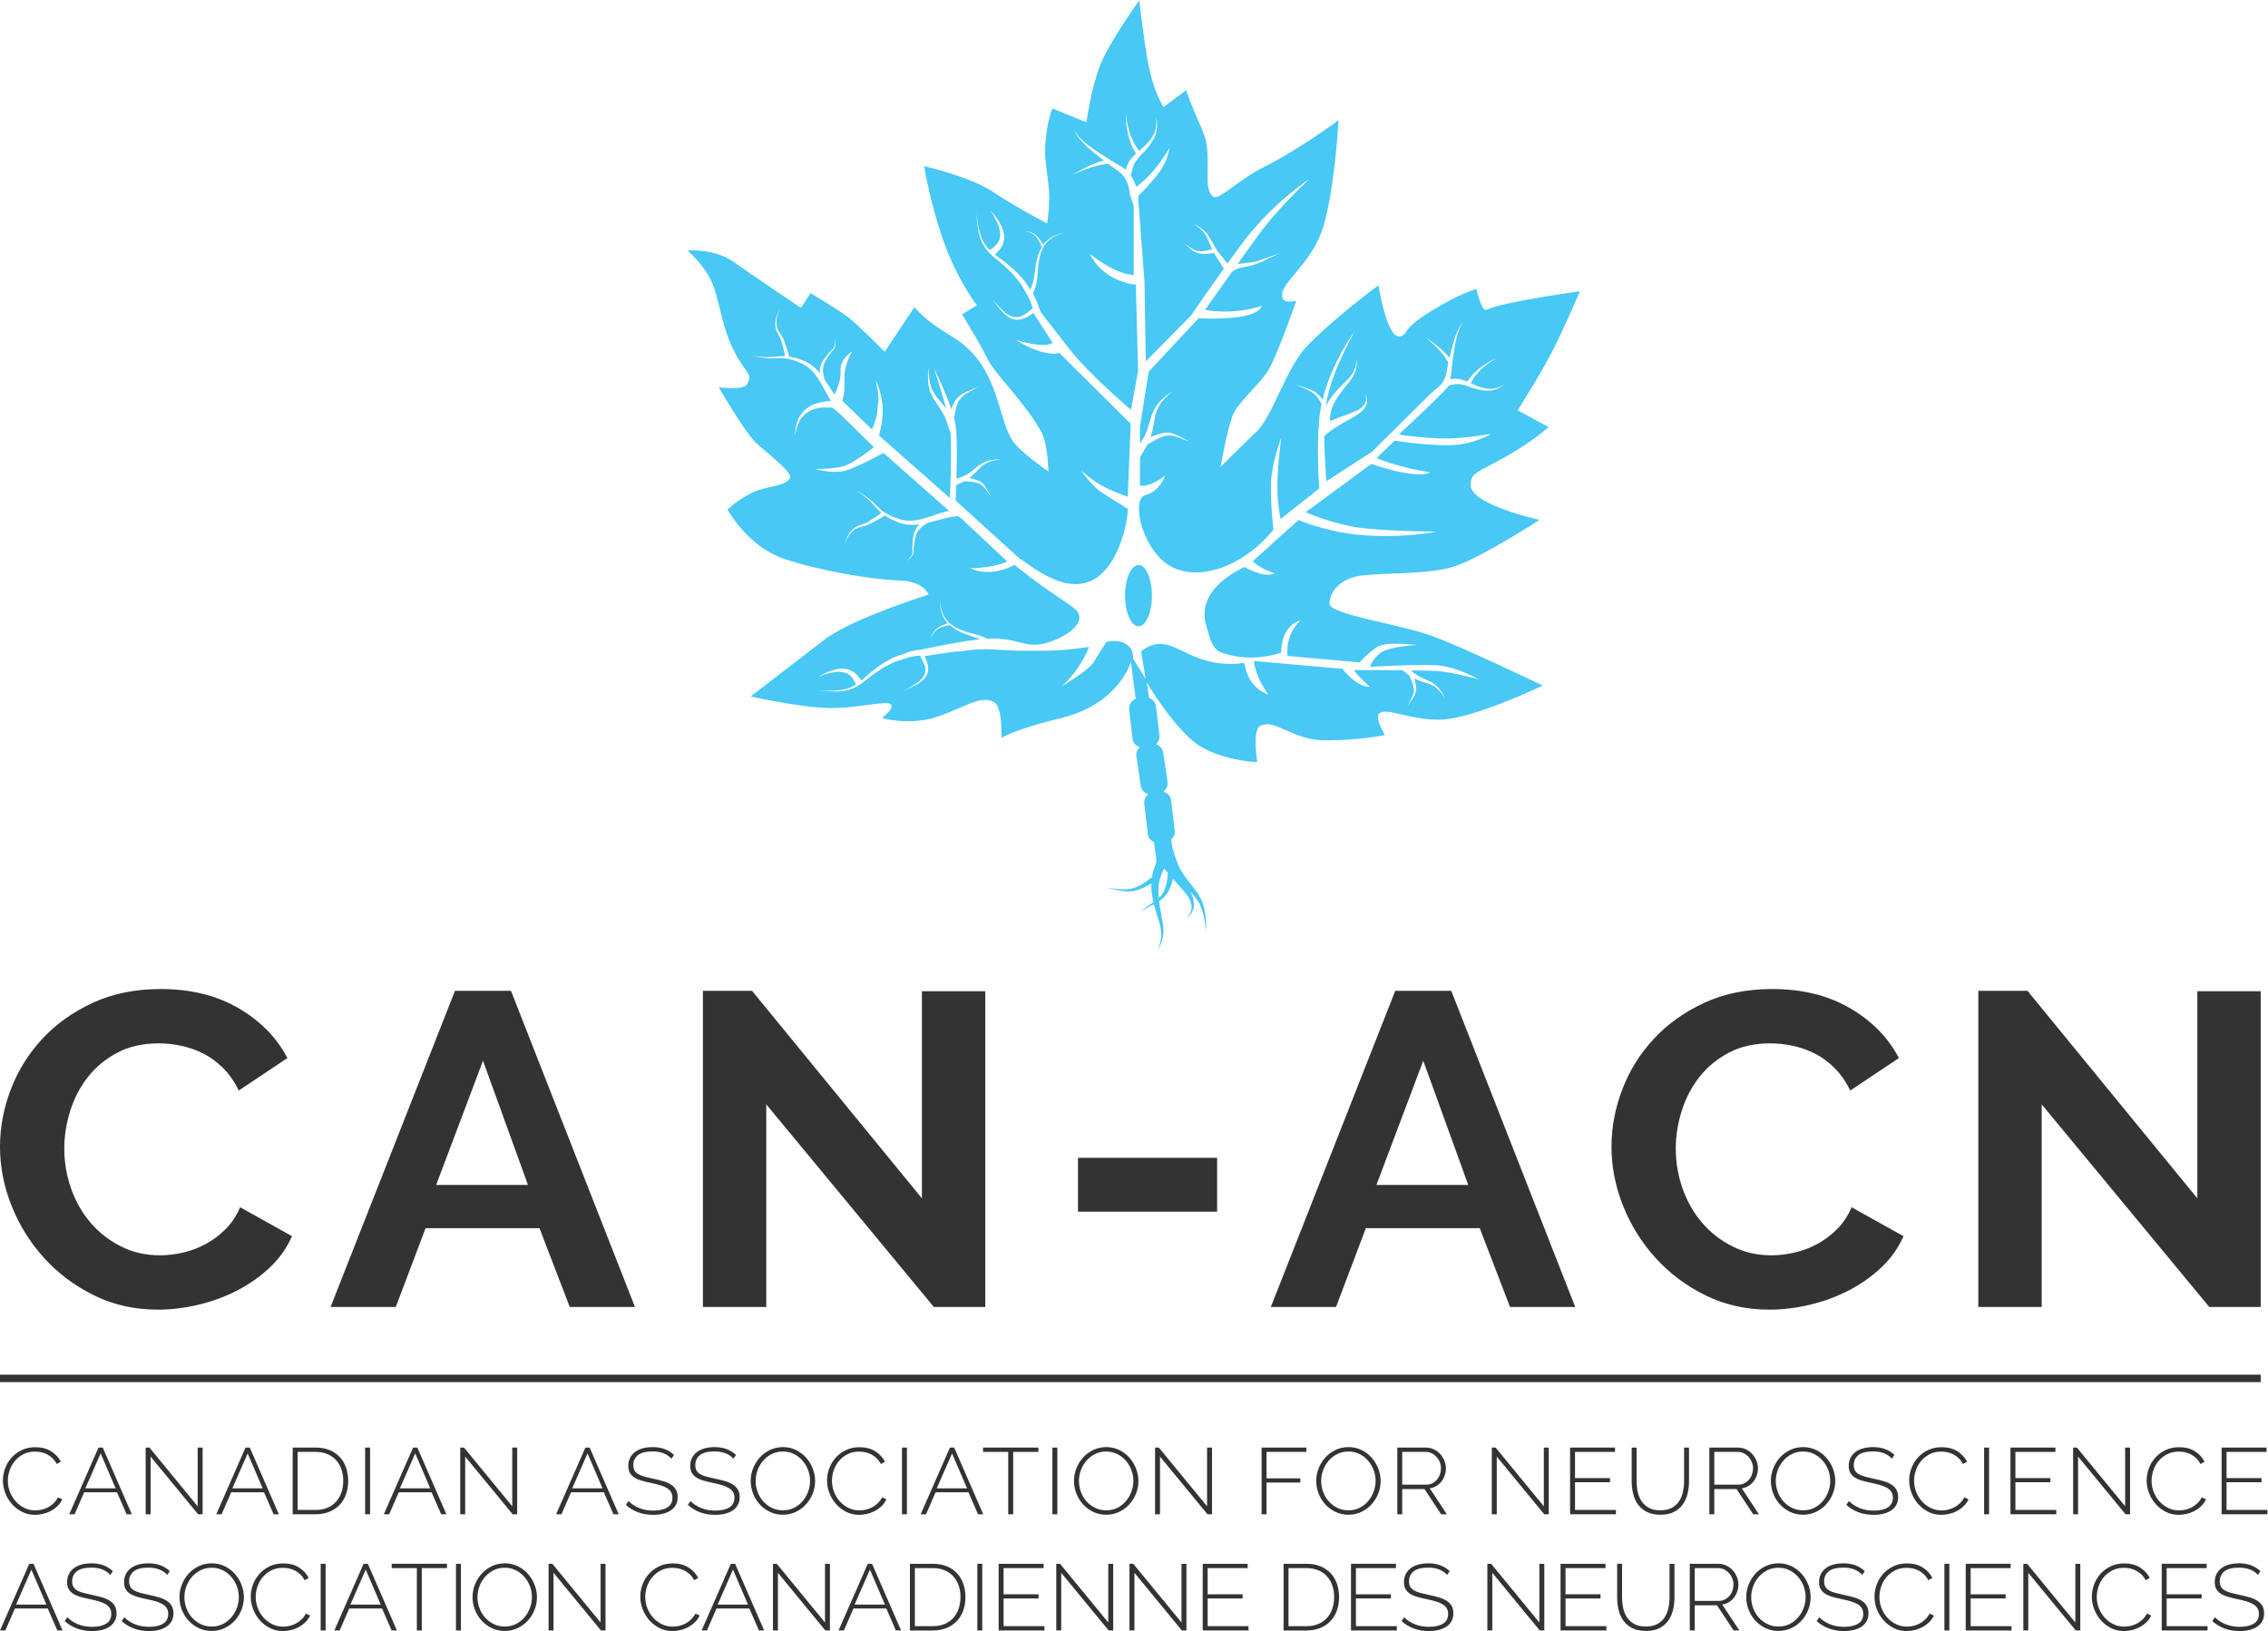 <?xml version="1.0" encoding="UTF-8" standalone="no"?>
<!-- Created with Inkscape (http://www.inkscape.org/) -->

<svg
   version="1.1"
   id="svg2"
   width="916.733"
   height="659.333"
   viewBox="0 0 916.733 659.333"
   sodipodi:docname="CANACN_stacked_RGB.eps"
   xmlns:inkscape="http://www.inkscape.org/namespaces/inkscape"
   xmlns:sodipodi="http://sodipodi.sourceforge.net/DTD/sodipodi-0.dtd"
   xmlns="http://www.w3.org/2000/svg"
   xmlns:svg="http://www.w3.org/2000/svg">
  <defs
     id="defs6" />
  <sodipodi:namedview
     id="namedview4"
     pagecolor="#ffffff"
     bordercolor="#000000"
     borderopacity="0.25"
     inkscape:showpageshadow="2"
     inkscape:pageopacity="0.0"
     inkscape:pagecheckerboard="0"
     inkscape:deskcolor="#d1d1d1" />
  <g
     id="g8"
     inkscape:groupmode="layer"
     inkscape:label="ink_ext_XXXXXX"
     transform="matrix(1.333,0,0,-1.333,0,659.333)">
    <g
       id="g10"
       transform="scale(0.1)">
      <path
         d="m 0,1468.9 c 0,58.51 10.898,116.35 32.719,173.54 21.785,57.15 53.59,108.24 95.359,153.26 41.766,45.01 92.793,81.47 153.137,109.39 60.32,27.89 129.004,41.86 206.051,41.86 90.945,0 169.597,-19.38 235.972,-58.07 66.34,-38.72 115.762,-89.13 148.27,-151.24 L 723.93,1639.06 c -13.008,27 -28.774,49.72 -47.328,68.19 -18.579,18.44 -38.528,33.09 -59.868,43.9 -21.363,10.79 -43.636,18.66 -66.828,23.62 -23.203,4.94 -45.937,7.43 -68.211,7.43 -48.277,0 -90.277,-9.46 -125.996,-28.36 -35.734,-18.91 -65.433,-43.45 -89.105,-73.59 -23.656,-30.18 -41.543,-64.38 -53.59,-102.64 -12.078,-38.28 -18.098,-76.3 -18.098,-114.11 0,-42.32 6.953,-83.04 20.883,-122.22 13.922,-39.15 33.621,-73.59 59.164,-103.3 25.52,-29.71 56.145,-53.57 91.883,-71.57 35.715,-18.01 74.941,-27.01 117.644,-27.01 22.278,0 45.458,2.7 69.606,8.1 24.125,5.41 47.094,13.96 68.91,25.66 21.801,11.69 41.981,26.78 60.559,45.24 18.554,18.44 33.418,40.72 44.55,66.84 l 157.321,-87.77 c -15.793,-36.01 -38.289,-67.75 -67.524,-95.21 -29.238,-27.47 -62.191,-50.64 -98.843,-69.54 -36.676,-18.91 -75.868,-33.322 -117.633,-43.208 -41.77,-9.903 -82.621,-14.864 -122.52,-14.864 -70.539,0 -135.039,14.391 -193.511,43.222 -58.473,28.79 -108.832,66.37 -151.055,112.75 -42.234,46.36 -75.176,99.03 -98.848,158 C 11.836,1347.58 0,1407.67 0,1468.9"
         style="fill:#333333;fill-opacity:1;fill-rule:nonzero;stroke:none"
         id="path12" />
      <path
         d="m 1601,1352.76 -136.44,376.78 -142.01,-376.78 z m -221.37,588.79 h 169.85 l 375.89,-958.8 h -197.69 l -91.88,239.03 h -345.26 l -90.5,-239.03 h -197.68 l 377.27,958.8"
         style="fill:#333333;fill-opacity:1;fill-rule:nonzero;stroke:none"
         id="path14" />
      <path
         d="M 2323.53,1597.19 V 982.75 h -192.12 v 958.8 h 148.96 l 515.1,-629.3 v 627.95 h 192.12 V 982.75 h -155.92 l -508.14,614.44"
         style="fill:#333333;fill-opacity:1;fill-rule:nonzero;stroke:none"
         id="path16" />
      <path
         d="m 3268.8,1271.75 v 163.39 h 421.82 V 1271.75 H 3268.8"
         style="fill:#333333;fill-opacity:1;fill-rule:nonzero;stroke:none"
         id="path18" />
      <path
         d="m 4452.17,1352.76 -136.45,376.78 -141.99,-376.78 z m -221.37,588.79 h 169.84 l 375.9,-958.8 h -197.69 l -91.89,239.03 H 4141.7 l -90.49,-239.03 h -197.69 l 377.28,958.8"
         style="fill:#333333;fill-opacity:1;fill-rule:nonzero;stroke:none"
         id="path20" />
      <path
         d="m 4886.51,1468.9 c 0,58.51 10.9,116.35 32.72,173.54 21.8,57.15 53.6,108.24 95.37,153.26 41.76,45.01 92.8,81.47 153.14,109.39 60.33,27.89 129,41.86 206.05,41.86 90.93,0 169.61,-19.38 235.96,-58.07 66.35,-38.72 115.78,-89.13 148.28,-151.24 l -147.57,-98.58 c -13.02,27 -28.8,49.72 -47.34,68.19 -18.59,18.44 -38.54,33.09 -59.86,43.9 -21.36,10.79 -43.64,18.66 -66.82,23.62 -23.23,4.94 -45.96,7.43 -68.23,7.43 -48.27,0 -90.26,-9.46 -125.99,-28.36 -35.75,-18.91 -65.43,-43.45 -89.1,-73.59 -23.67,-30.18 -41.55,-64.38 -53.61,-102.64 -12.05,-38.28 -18.09,-76.3 -18.09,-114.11 0,-42.32 6.97,-83.04 20.88,-122.22 13.93,-39.15 33.63,-73.59 59.17,-103.3 25.52,-29.71 56.15,-53.57 91.9,-71.57 35.7,-18.01 74.93,-27.01 117.63,-27.01 22.27,0 45.47,2.7 69.6,8.1 24.12,5.41 47.1,13.96 68.92,25.66 21.8,11.69 41.99,26.78 60.55,45.24 18.57,18.44 33.41,40.72 44.56,66.84 l 157.3,-87.77 c -15.78,-36.01 -38.26,-67.75 -67.5,-95.21 -29.25,-27.47 -62.19,-50.64 -98.85,-69.54 -36.66,-18.91 -75.87,-33.322 -117.64,-43.208 -41.76,-9.903 -82.62,-14.864 -122.51,-14.864 -70.54,0 -135.04,14.391 -193.5,43.222 -58.49,28.79 -108.83,66.37 -151.07,112.75 -42.24,46.36 -75.18,99.03 -98.85,158 -23.67,58.96 -35.5,119.05 -35.5,180.28"
         style="fill:#333333;fill-opacity:1;fill-rule:nonzero;stroke:none"
         id="path22" />
      <path
         d="M 6190.99,1597.19 V 982.75 h -192.12 v 958.8 h 148.97 l 515.11,-629.3 v 627.95 h 192.12 V 982.75 h -155.92 l -508.16,614.44"
         style="fill:#333333;fill-opacity:1;fill-rule:nonzero;stroke:none"
         id="path24" />
      <path
         d="m 8.801,456.691 c 0,12.149 2.207,24.258 6.609,36.321 4.414,12.058 10.82,22.84 19.238,32.34 8.418,9.488 18.754,17.23 30.984,23.207 12.234,5.98 26.188,8.972 41.851,8.972 18.602,0 34.461,-4.121 47.579,-12.383 13.117,-8.269 22.91,-18.859 29.375,-31.769 l -12.344,-6.828 c -3.719,7.008 -8.074,12.898 -13.063,17.66 -4.996,4.738 -10.379,8.578 -16.16,11.539 -5.766,2.93 -11.789,5.07 -18.055,6.41 -6.265,1.32 -12.433,1.981 -18.5,1.981 -13.324,0 -25.074,-2.602 -35.242,-7.832 C 60.891,531.09 52.277,524.301 45.227,515.949 38.18,507.59 32.84,498.141 29.223,487.602 25.594,477.059 23.781,466.469 23.781,455.84 c 0,-11.969 2.152,-23.36 6.465,-34.192 4.305,-10.828 10.184,-20.367 17.617,-28.628 7.445,-8.258 16.258,-14.86 26.441,-19.801 10.172,-4.938 21.145,-7.399 32.883,-7.399 6.265,0 12.73,0.75 19.39,2.27 6.652,1.519 13.02,3.89 19.086,7.121 6.066,3.238 11.746,7.359 17.031,12.391 5.293,5.027 9.696,10.98 13.227,17.82 l 12.918,-5.992 c -3.531,-7.598 -8.328,-14.34 -14.399,-20.219 -6.066,-5.891 -12.816,-10.84 -20.261,-14.82 -7.434,-3.993 -15.321,-6.981 -23.641,-8.981 -8.328,-1.988 -16.488,-2.988 -24.519,-2.988 -14.297,0 -27.368,3.039 -39.204,9.117 -11.848,6.07 -22.086,14 -30.699,23.793 -8.617,9.77 -15.324,20.887 -20.109,33.316 -4.801,12.454 -7.207,25.122 -7.207,38.043"
         style="fill:#333333;fill-opacity:1;fill-rule:nonzero;stroke:none"
         id="path26" />
      <path
         d="m 350.664,432.762 -45.527,105.98 -46.407,-105.98 z m -51.988,123.636 h 12.926 l 88.105,-202.269 h -15.863 l -29.078,66.66 h -99.555 l -29.078,-66.66 h -16.149 l 88.692,202.269"
         style="fill:#333333;fill-opacity:1;fill-rule:nonzero;stroke:none"
         id="path28" />
      <path
         d="M 456.68,529.051 V 354.129 h -14.981 v 202.269 h 11.453 L 599.41,378.352 v 178.046 h 14.981 V 354.129 H 600.59 L 456.68,529.051"
         style="fill:#333333;fill-opacity:1;fill-rule:nonzero;stroke:none"
         id="path30" />
      <path
         d="m 796.48,432.762 -45.527,105.98 -46.406,-105.98 z m -51.992,123.636 h 12.93 L 845.523,354.129 H 829.66 l -29.078,66.66 h -99.555 l -29.078,-66.66 h -16.148 l 88.687,202.269"
         style="fill:#333333;fill-opacity:1;fill-rule:nonzero;stroke:none"
         id="path32" />
      <path
         d="m 1040.81,455.551 c 0,12.719 -1.86,24.449 -5.58,35.179 -3.71,10.731 -9.15,19.989 -16.3,27.782 -7.15,7.777 -15.91,13.859 -26.289,18.226 -10.379,4.371 -22.313,6.551 -35.828,6.551 H 902.484 V 367.238 h 54.329 c 13.703,0 25.8,2.231 36.269,6.692 10.478,4.461 19.238,10.679 26.288,18.66 7.05,7.98 12.39,17.332 16.01,28.058 3.61,10.731 5.43,22.364 5.43,34.903 z M 887.508,354.129 v 202.269 h 69.305 c 16.449,0 30.886,-2.656 43.317,-7.976 12.43,-5.32 22.77,-12.531 30.99,-21.652 8.23,-9.11 14.39,-19.801 18.5,-32.051 4.11,-12.25 6.17,-25.309 6.17,-39.168 0,-15.391 -2.3,-29.301 -6.9,-41.742 -4.6,-12.43 -11.21,-23.059 -19.82,-31.899 -8.62,-8.84 -19.05,-15.66 -31.289,-20.512 -12.23,-4.839 -25.886,-7.269 -40.968,-7.269 h -69.305"
         style="fill:#333333;fill-opacity:1;fill-rule:nonzero;stroke:none"
         id="path34" />
      <path
         d="m 1107.19,354.129 v 202.269 h 14.98 V 354.129 h -14.98"
         style="fill:#333333;fill-opacity:1;fill-rule:nonzero;stroke:none"
         id="path36" />
      <path
         d="m 1304.55,432.762 -45.52,105.98 -46.41,-105.98 z m -51.99,123.636 h 12.93 l 88.11,-202.269 h -15.87 l -29.07,66.66 h -99.56 l -29.08,-66.66 h -16.14 l 88.68,202.269"
         style="fill:#333333;fill-opacity:1;fill-rule:nonzero;stroke:none"
         id="path38" />
      <path
         d="M 1410.57,529.051 V 354.129 h -14.98 v 202.269 h 11.45 L 1553.3,378.352 v 178.046 h 14.98 V 354.129 h -13.8 l -143.91,174.922"
         style="fill:#333333;fill-opacity:1;fill-rule:nonzero;stroke:none"
         id="path40" />
      <path
         d="m 1827.02,432.762 -45.52,105.98 -46.41,-105.98 z m -51.99,123.636 h 12.93 l 88.11,-202.269 h -15.87 l -29.07,66.66 h -99.56 l -29.08,-66.66 h -16.14 l 88.68,202.269"
         style="fill:#333333;fill-opacity:1;fill-rule:nonzero;stroke:none"
         id="path42" />
      <path
         d="m 2036.12,522.789 c -13.52,14.609 -32.61,21.93 -57.28,21.93 -20.36,0 -35.2,-3.758 -44.49,-11.258 -9.31,-7.5 -13.95,-17.609 -13.95,-30.332 0,-6.469 1.17,-11.828 3.52,-16.109 2.35,-4.27 6.02,-7.93 11.02,-10.961 4.99,-3.028 11.31,-5.61 18.94,-7.688 7.63,-2.101 16.83,-4.269 27.61,-6.551 11.15,-2.289 21.29,-4.8 30.39,-7.55 9.11,-2.758 16.84,-6.231 23.21,-10.399 6.35,-4.18 11.25,-9.312 14.68,-15.391 3.42,-6.082 5.14,-13.582 5.14,-22.5 0,-8.929 -1.82,-16.71 -5.44,-23.351 -3.63,-6.66 -8.71,-12.207 -15.26,-16.668 -6.57,-4.469 -14.4,-7.832 -23.5,-10.121 -9.11,-2.281 -19.24,-3.418 -30.4,-3.418 -32.5,0 -60.01,10.058 -82.52,30.207 l 7.93,11.672 c 8.8,-8.93 19.57,-16 32.3,-21.231 12.73,-5.211 27.02,-7.828 42.87,-7.828 18.22,0 32.46,3.227 42.74,9.688 10.28,6.449 15.42,16.23 15.42,29.34 0,6.652 -1.37,12.3 -4.12,16.949 -2.74,4.66 -6.8,8.703 -12.18,12.101 -5.39,3.418 -12.19,6.371 -20.41,8.84 -8.22,2.469 -17.82,4.84 -28.78,7.129 -11.16,2.27 -21,4.703 -29.52,7.25 -8.52,2.582 -15.66,5.801 -21.43,9.691 -5.78,3.891 -10.14,8.59 -13.08,14.11 -2.93,5.5 -4.41,12.43 -4.41,20.789 0,9.113 1.81,17.191 5.44,24.223 3.62,7.019 8.66,12.957 15.12,17.796 6.47,4.84 14.2,8.493 23.2,10.961 9.01,2.473 19,3.711 29.96,3.711 13.52,0 25.55,-1.949 36.13,-5.84 10.57,-3.89 20.16,-9.82 28.78,-17.8 l -7.63,-11.391"
         style="fill:#333333;fill-opacity:1;fill-rule:nonzero;stroke:none"
         id="path44" />
      <path
         d="m 2224.07,522.789 c -13.51,14.609 -32.61,21.93 -57.27,21.93 -20.36,0 -35.2,-3.758 -44.49,-11.258 -9.31,-7.5 -13.95,-17.609 -13.95,-30.332 0,-6.469 1.17,-11.828 3.52,-16.109 2.35,-4.27 6.02,-7.93 11.02,-10.961 4.98,-3.028 11.3,-5.61 18.94,-7.688 7.63,-2.101 16.83,-4.269 27.61,-6.551 11.15,-2.289 21.29,-4.8 30.39,-7.55 9.11,-2.758 16.84,-6.231 23.21,-10.399 6.35,-4.18 11.25,-9.312 14.68,-15.391 3.42,-6.082 5.14,-13.582 5.14,-22.5 0,-8.929 -1.82,-16.71 -5.44,-23.351 -3.63,-6.66 -8.71,-12.207 -15.27,-16.668 -6.56,-4.469 -14.39,-7.832 -23.49,-10.121 -9.11,-2.281 -19.24,-3.418 -30.4,-3.418 -32.5,0 -60.01,10.058 -82.53,30.207 l 7.93,11.672 c 8.81,-8.93 19.57,-16 32.3,-21.231 12.73,-5.211 27.03,-7.828 42.88,-7.828 18.21,0 32.45,3.227 42.73,9.688 10.29,6.449 15.43,16.23 15.43,29.34 0,6.652 -1.37,12.3 -4.12,16.949 -2.75,4.66 -6.8,8.703 -12.19,12.101 -5.38,3.418 -12.19,6.371 -20.41,8.84 -8.21,2.469 -17.81,4.84 -28.78,7.129 -11.16,2.27 -21,4.703 -29.51,7.25 -8.52,2.582 -15.67,5.801 -21.44,9.691 -5.78,3.891 -10.13,8.59 -13.07,14.11 -2.93,5.5 -4.41,12.43 -4.41,20.789 0,9.113 1.81,17.191 5.44,24.223 3.62,7.019 8.66,12.957 15.12,17.796 6.46,4.84 14.2,8.493 23.2,10.961 9.01,2.473 18.99,3.711 29.96,3.711 13.51,0 25.55,-1.949 36.13,-5.84 10.56,-3.89 20.16,-9.82 28.77,-17.8 l -7.63,-11.391"
         style="fill:#333333;fill-opacity:1;fill-rule:nonzero;stroke:none"
         id="path46" />
      <path
         d="m 2291.32,455.27 c 0,-11.59 2,-22.75 6.02,-33.469 4.01,-10.742 9.7,-20.231 17.03,-28.5 7.35,-8.262 16.11,-14.852 26.29,-19.801 10.18,-4.941 21.34,-7.398 33.48,-7.398 12.53,0 23.83,2.558 33.92,7.687 10.08,5.133 18.68,11.91 25.83,20.359 7.15,8.454 12.69,18 16.61,28.641 3.91,10.633 5.87,21.461 5.87,32.481 0,11.582 -2.05,22.742 -6.18,33.46 -4.1,10.739 -9.83,20.231 -17.18,28.5 -7.33,8.258 -16,14.852 -25.98,19.801 -9.98,4.93 -20.95,7.399 -32.89,7.399 -12.53,0 -23.89,-2.559 -34.07,-7.692 -10.18,-5.129 -18.89,-11.918 -26.14,-20.367 -7.25,-8.449 -12.82,-18 -16.73,-28.629 -3.93,-10.633 -5.88,-21.472 -5.88,-32.472 z m 82.53,-102.559 c -14.49,0 -27.71,2.949 -39.66,8.828 -11.93,5.891 -22.21,13.57 -30.83,23.07 -8.61,9.5 -15.28,20.422 -19.98,32.762 -4.69,12.348 -7.04,24.981 -7.04,37.899 0,13.472 2.5,26.39 7.49,38.742 4.99,12.34 11.84,23.258 20.56,32.758 8.71,9.5 19.04,17.039 30.98,22.64 11.94,5.61 24.87,8.41 38.77,8.41 14.49,0 27.75,-2.988 39.79,-8.968 12.04,-5.993 22.32,-13.821 30.84,-23.5 8.51,-9.692 15.13,-20.661 19.83,-32.911 4.7,-12.242 7.04,-24.64 7.04,-37.171 0,-13.68 -2.49,-26.688 -7.48,-39.028 -5.01,-12.351 -11.85,-23.222 -20.56,-32.621 -8.72,-9.402 -19.06,-16.91 -31,-22.5 -11.93,-5.609 -24.85,-8.41 -38.75,-8.41"
         style="fill:#333333;fill-opacity:1;fill-rule:nonzero;stroke:none"
         id="path48" />
      <path
         d="m 2507.78,456.691 c 0,12.149 2.2,24.258 6.59,36.321 4.42,12.058 10.84,22.84 19.24,32.34 8.43,9.488 18.75,17.23 31,23.207 12.22,5.98 26.16,8.972 41.85,8.972 18.6,0 34.44,-4.121 47.56,-12.383 13.13,-8.269 22.91,-18.859 29.37,-31.769 l -12.33,-6.828 c -3.71,7.008 -8.08,12.898 -13.06,17.66 -4.99,4.738 -10.4,8.578 -16.15,11.539 -5.78,2.93 -11.81,5.07 -18.07,6.41 -6.27,1.32 -12.44,1.981 -18.51,1.981 -13.31,0 -25.06,-2.602 -35.23,-7.832 -10.2,-5.219 -18.8,-12.008 -25.86,-20.36 -7.04,-8.359 -12.38,-17.808 -16,-28.347 -3.61,-10.543 -5.42,-21.133 -5.42,-31.762 0,-11.969 2.14,-23.36 6.46,-34.192 4.3,-10.828 10.17,-20.367 17.61,-28.628 7.43,-8.258 16.26,-14.86 26.43,-19.801 10.19,-4.938 21.15,-7.399 32.89,-7.399 6.27,0 12.73,0.75 19.39,2.27 6.64,1.519 13.02,3.89 19.09,7.121 6.06,3.238 11.76,7.359 17.03,12.391 5.29,5.027 9.71,10.98 13.21,17.82 l 12.93,-5.992 c -3.53,-7.598 -8.32,-14.34 -14.38,-20.219 -6.07,-5.891 -12.84,-10.84 -20.28,-14.82 -7.43,-3.993 -15.31,-6.981 -23.63,-8.981 -8.34,-1.988 -16.5,-2.988 -24.53,-2.988 -14.29,0 -27.36,3.039 -39.2,9.117 -11.85,6.07 -22.09,14 -30.69,23.793 -8.63,9.77 -15.33,20.887 -20.12,33.316 -4.81,12.454 -7.19,25.122 -7.19,38.043"
         style="fill:#333333;fill-opacity:1;fill-rule:nonzero;stroke:none"
         id="path50" />
      <path
         d="m 2735.08,354.129 v 202.269 h 14.98 V 354.129 h -14.98"
         style="fill:#333333;fill-opacity:1;fill-rule:nonzero;stroke:none"
         id="path52" />
      <path
         d="m 2932.45,432.762 -45.54,105.98 -46.4,-105.98 z m -51.98,123.636 h 12.9 l 88.12,-202.269 h -15.86 l -29.08,66.66 h -99.57 l -29.05,-66.66 h -16.17 l 88.71,202.269"
         style="fill:#333333;fill-opacity:1;fill-rule:nonzero;stroke:none"
         id="path54" />
      <path
         d="m 3148.59,543.289 h -76.36 v -189.16 h -14.98 v 189.16 h -76.36 v 13.109 h 167.7 v -13.109"
         style="fill:#333333;fill-opacity:1;fill-rule:nonzero;stroke:none"
         id="path56" />
      <path
         d="m 3191.17,354.129 v 202.269 h 14.98 V 354.129 h -14.98"
         style="fill:#333333;fill-opacity:1;fill-rule:nonzero;stroke:none"
         id="path58" />
      <path
         d="m 3271.65,455.27 c 0,-11.59 2.01,-22.75 6.02,-33.469 3.99,-10.742 9.69,-20.231 17.03,-28.5 7.33,-8.262 16.11,-14.852 26.28,-19.801 10.17,-4.941 21.33,-7.398 33.49,-7.398 12.51,0 23.82,2.558 33.91,7.687 10.08,5.133 18.71,11.91 25.85,20.359 7.13,8.454 12.67,18 16.59,28.641 3.91,10.633 5.87,21.461 5.87,32.481 0,11.582 -2.05,22.742 -6.17,33.46 -4.11,10.739 -9.84,20.231 -17.17,28.5 -7.35,8.258 -16.02,14.852 -25.99,19.801 -9.99,4.93 -20.96,7.399 -32.89,7.399 -12.53,0 -23.9,-2.559 -34.09,-7.692 -10.17,-5.129 -18.88,-11.918 -26.12,-20.367 -7.26,-8.449 -12.84,-18 -16.74,-28.629 -3.93,-10.633 -5.87,-21.472 -5.87,-32.472 z m 82.51,-102.559 c -14.5,0 -27.71,2.949 -39.65,8.828 -11.93,5.891 -22.21,13.57 -30.84,23.07 -8.6,9.5 -15.27,20.422 -19.96,32.762 -4.7,12.348 -7.04,24.981 -7.04,37.899 0,13.472 2.49,26.39 7.48,38.742 4.98,12.34 11.84,23.258 20.56,32.758 8.71,9.5 19.04,17.039 30.97,22.64 11.96,5.61 24.87,8.41 38.79,8.41 14.47,0 27.75,-2.988 39.78,-8.968 12.04,-5.993 22.32,-13.821 30.84,-23.5 8.51,-9.692 15.13,-20.661 19.83,-32.911 4.7,-12.242 7.04,-24.64 7.04,-37.171 0,-13.68 -2.49,-26.688 -7.48,-39.028 -5.01,-12.351 -11.85,-23.222 -20.56,-32.621 -8.72,-9.402 -19.04,-16.91 -31,-22.5 -11.93,-5.609 -24.86,-8.41 -38.76,-8.41"
         style="fill:#333333;fill-opacity:1;fill-rule:nonzero;stroke:none"
         id="path60" />
      <path
         d="M 3517.44,529.051 V 354.129 h -14.98 v 202.269 h 11.45 l 146.27,-178.046 v 178.046 h 14.96 V 354.129 h -13.79 l -143.91,174.922"
         style="fill:#333333;fill-opacity:1;fill-rule:nonzero;stroke:none"
         id="path62" />
      <path
         d="m 3825.51,354.129 v 202.269 h 135.68 v -13.109 h -120.7 v -80.34 h 102.5 v -12.527 h -102.5 v -96.293 h -14.98"
         style="fill:#333333;fill-opacity:1;fill-rule:nonzero;stroke:none"
         id="path64" />
      <path
         d="m 4006.15,455.27 c 0,-11.59 2.01,-22.75 6.03,-33.469 3.99,-10.742 9.68,-20.231 17.03,-28.5 7.32,-8.262 16.1,-14.852 26.28,-19.801 10.17,-4.941 21.33,-7.398 33.48,-7.398 12.51,0 23.83,2.558 33.91,7.687 10.09,5.133 18.71,11.91 25.86,20.359 7.13,8.454 12.66,18 16.59,28.641 3.91,10.633 5.87,21.461 5.87,32.481 0,11.582 -2.05,22.742 -6.18,33.46 -4.1,10.739 -9.84,20.231 -17.16,28.5 -7.35,8.258 -16.02,14.852 -25.99,19.801 -9.99,4.93 -20.96,7.399 -32.9,7.399 -12.53,0 -23.89,-2.559 -34.08,-7.692 -10.17,-5.129 -18.89,-11.918 -26.12,-20.367 -7.26,-8.449 -12.84,-18 -16.75,-28.629 -3.92,-10.633 -5.87,-21.472 -5.87,-32.472 z m 82.52,-102.559 c -14.5,0 -27.71,2.949 -39.65,8.828 -11.93,5.891 -22.22,13.57 -30.84,23.07 -8.61,9.5 -15.27,20.422 -19.97,32.762 -4.7,12.348 -7.04,24.981 -7.04,37.899 0,13.472 2.5,26.39 7.48,38.742 4.99,12.34 11.85,23.258 20.57,32.758 8.71,9.5 19.03,17.039 30.97,22.64 11.96,5.61 24.86,8.41 38.78,8.41 14.48,0 27.76,-2.988 39.78,-8.968 12.05,-5.993 22.33,-13.821 30.85,-23.5 8.51,-9.692 15.13,-20.661 19.83,-32.911 4.7,-12.242 7.04,-24.64 7.04,-37.171 0,-13.68 -2.5,-26.688 -7.48,-39.028 -5.01,-12.351 -11.85,-23.222 -20.56,-32.621 -8.72,-9.402 -19.04,-16.91 -31,-22.5 -11.94,-5.609 -24.86,-8.41 -38.76,-8.41"
         style="fill:#333333;fill-opacity:1;fill-rule:nonzero;stroke:none"
         id="path66" />
      <path
         d="m 4251.97,443.871 h 73.13 c 6.64,0 12.71,1.418 18.2,4.27 5.48,2.859 10.18,6.597 14.1,11.25 3.91,4.66 6.91,9.968 8.96,15.961 2.05,5.98 3.09,12.097 3.09,18.367 0,6.453 -1.24,12.679 -3.69,18.66 -2.45,5.98 -5.78,11.262 -9.97,15.812 -4.21,4.559 -9.11,8.219 -14.69,10.981 -5.58,2.738 -11.61,4.117 -18.07,4.117 h -71.06 z m -14.98,-89.742 v 202.269 h 86.64 c 8.8,0 16.94,-1.808 24.37,-5.418 7.44,-3.609 13.86,-8.398 19.24,-14.378 5.38,-5.981 9.6,-12.731 12.62,-20.231 3.05,-7.512 4.57,-15.051 4.57,-22.652 0,-7.399 -1.19,-14.571 -3.53,-21.5 -2.36,-6.938 -5.69,-13.16 -10,-18.66 -4.3,-5.52 -9.48,-10.079 -15.55,-13.68 -6.07,-3.609 -12.73,-5.981 -19.97,-7.117 l 51.98,-78.633 h -17.34 l -50.5,76.351 h -67.55 v -76.351 h -14.98"
         style="fill:#333333;fill-opacity:1;fill-rule:nonzero;stroke:none"
         id="path68" />
      <path
         d="M 4538.6,529.051 V 354.129 h -14.98 v 202.269 h 11.45 l 146.27,-178.046 v 178.046 h 14.96 V 354.129 h -13.79 L 4538.6,529.051"
         style="fill:#333333;fill-opacity:1;fill-rule:nonzero;stroke:none"
         id="path70" />
      <path
         d="m 4899.84,367.238 v -13.109 h -138.93 v 202.269 h 136.28 v -13.109 h -121.3 v -79.48 h 106.03 V 451.27 h -106.03 v -84.032 h 123.95"
         style="fill:#333333;fill-opacity:1;fill-rule:nonzero;stroke:none"
         id="path72" />
      <path
         d="m 5034.64,366.102 c 14.09,0 25.79,2.558 35.1,7.687 9.28,5.133 16.63,11.871 22.01,20.231 5.39,8.351 9.2,17.851 11.45,28.48 2.26,10.641 3.38,21.371 3.38,32.191 v 101.707 h 14.98 V 454.691 c 0,-13.48 -1.52,-26.402 -4.54,-38.742 -3.05,-12.34 -7.99,-23.219 -14.83,-32.617 -6.86,-9.402 -15.77,-16.852 -26.74,-22.363 -10.96,-5.508 -24.47,-8.258 -40.53,-8.258 -16.63,0 -30.53,2.891 -41.69,8.687 -11.17,5.793 -20.12,13.481 -26.88,23.071 -6.75,9.601 -11.56,20.461 -14.38,32.621 -2.85,12.148 -4.26,24.68 -4.26,37.601 v 101.707 h 14.96 V 454.691 c 0,-11.211 1.13,-22.132 3.4,-32.761 2.25,-10.629 6.15,-20.078 11.73,-28.34 5.59,-8.258 12.98,-14.91 22.18,-19.942 9.2,-5.027 20.76,-7.546 34.66,-7.546"
         style="fill:#333333;fill-opacity:1;fill-rule:nonzero;stroke:none"
         id="path74" />
      <path
         d="m 5198.23,443.871 h 73.13 c 6.64,0 12.71,1.418 18.2,4.27 5.47,2.859 10.17,6.597 14.1,11.25 3.9,4.66 6.9,9.968 8.96,15.961 2.05,5.98 3.08,12.097 3.08,18.367 0,6.453 -1.23,12.679 -3.68,18.66 -2.45,5.98 -5.78,11.262 -9.97,15.812 -4.21,4.559 -9.11,8.219 -14.69,10.981 -5.59,2.738 -11.61,4.117 -18.07,4.117 h -71.06 z m -14.98,-89.742 v 202.269 h 86.63 c 8.81,0 16.95,-1.808 24.38,-5.418 7.44,-3.609 13.86,-8.398 19.24,-14.378 5.38,-5.981 9.6,-12.731 12.62,-20.231 3.04,-7.512 4.56,-15.051 4.56,-22.652 0,-7.399 -1.19,-14.571 -3.52,-21.5 -2.37,-6.938 -5.7,-13.16 -10,-18.66 -4.3,-5.52 -9.49,-10.079 -15.55,-13.68 -6.07,-3.609 -12.73,-5.981 -19.97,-7.117 l 51.98,-78.633 h -17.34 l -50.5,76.351 h -67.55 v -76.351 h -14.98"
         style="fill:#333333;fill-opacity:1;fill-rule:nonzero;stroke:none"
         id="path76" />
      <path
         d="m 5384.71,455.27 c 0,-11.59 2.01,-22.75 6.03,-33.469 3.99,-10.742 9.68,-20.231 17.03,-28.5 7.32,-8.262 16.1,-14.852 26.28,-19.801 10.17,-4.941 21.33,-7.398 33.49,-7.398 12.5,0 23.82,2.558 33.9,7.687 10.09,5.133 18.71,11.91 25.86,20.359 7.13,8.454 12.66,18 16.59,28.641 3.91,10.633 5.87,21.461 5.87,32.481 0,11.582 -2.05,22.742 -6.18,33.46 -4.1,10.739 -9.84,20.231 -17.16,28.5 -7.35,8.258 -16.02,14.852 -25.99,19.801 -9.99,4.93 -20.96,7.399 -32.89,7.399 -12.54,0 -23.9,-2.559 -34.09,-7.692 -10.17,-5.129 -18.89,-11.918 -26.12,-20.367 -7.26,-8.449 -12.84,-18 -16.75,-28.629 -3.92,-10.633 -5.87,-21.472 -5.87,-32.472 z m 82.52,-102.559 c -14.5,0 -27.71,2.949 -39.65,8.828 -11.93,5.891 -22.22,13.57 -30.84,23.07 -8.61,9.5 -15.27,20.422 -19.97,32.762 -4.7,12.348 -7.04,24.981 -7.04,37.899 0,13.472 2.5,26.39 7.48,38.742 4.99,12.34 11.85,23.258 20.57,32.758 8.71,9.5 19.03,17.039 30.97,22.64 11.96,5.61 24.86,8.41 38.79,8.41 14.47,0 27.75,-2.988 39.77,-8.968 12.05,-5.993 22.33,-13.821 30.85,-23.5 8.51,-9.692 15.13,-20.661 19.83,-32.911 4.7,-12.242 7.04,-24.64 7.04,-37.171 0,-13.68 -2.5,-26.688 -7.48,-39.028 -5.01,-12.351 -11.85,-23.222 -20.56,-32.621 -8.72,-9.402 -19.04,-16.91 -31,-22.5 -11.94,-5.609 -24.86,-8.41 -38.76,-8.41"
         style="fill:#333333;fill-opacity:1;fill-rule:nonzero;stroke:none"
         id="path78" />
      <path
         d="m 5736.84,522.789 c -13.5,14.609 -32.6,21.93 -57.27,21.93 -20.36,0 -35.19,-3.758 -44.5,-11.258 -9.29,-7.5 -13.94,-17.609 -13.94,-30.332 0,-6.469 1.17,-11.828 3.53,-16.109 2.34,-4.27 6.02,-7.93 11.01,-10.961 4.98,-3.028 11.29,-5.61 18.95,-7.688 7.63,-2.101 16.83,-4.269 27.6,-6.551 11.16,-2.289 21.29,-4.8 30.4,-7.55 9.09,-2.758 16.83,-6.231 23.19,-10.399 6.37,-4.18 11.27,-9.312 14.69,-15.391 3.42,-6.082 5.14,-13.582 5.14,-22.5 0,-8.929 -1.81,-16.71 -5.43,-23.351 -3.64,-6.66 -8.71,-12.207 -15.28,-16.668 -6.56,-4.469 -14.39,-7.832 -23.5,-10.121 -9.09,-2.281 -19.24,-3.418 -30.38,-3.418 -32.52,0 -60.03,10.058 -82.53,30.207 l 7.92,11.672 c 8.82,-8.93 19.59,-16 32.32,-21.231 12.71,-5.211 27,-7.828 42.86,-7.828 18.23,0 32.46,3.227 42.74,9.688 10.28,6.449 15.42,16.23 15.42,29.34 0,6.652 -1.37,12.3 -4.1,16.949 -2.76,4.66 -6.82,8.703 -12.2,12.101 -5.39,3.418 -12.18,6.371 -20.41,8.84 -8.23,2.469 -17.83,4.84 -28.79,7.129 -11.14,2.27 -20.98,4.703 -29.5,7.25 -8.52,2.582 -15.69,5.801 -21.44,9.691 -5.78,3.891 -10.13,8.59 -13.09,14.11 -2.93,5.5 -4.39,12.43 -4.39,20.789 0,9.113 1.81,17.191 5.43,24.223 3.62,7.019 8.67,12.957 15.14,17.796 6.44,4.84 14.18,8.493 23.18,10.961 9,2.473 19,3.711 29.96,3.711 13.5,0 25.55,-1.949 36.12,-5.84 10.59,-3.89 20.16,-9.82 28.79,-17.8 l -7.64,-11.391"
         style="fill:#333333;fill-opacity:1;fill-rule:nonzero;stroke:none"
         id="path80" />
      <path
         d="m 5789.13,456.691 c 0,12.149 2.21,24.258 6.6,36.321 4.41,12.058 10.83,22.84 19.24,32.34 8.42,9.488 18.75,17.23 30.99,23.207 12.23,5.98 26.17,8.972 41.85,8.972 18.6,0 34.44,-4.121 47.57,-12.383 13.13,-8.269 22.9,-18.859 29.36,-31.769 l -12.33,-6.828 c -3.7,7.008 -8.07,12.898 -13.06,17.66 -4.98,4.738 -10.39,8.578 -16.15,11.539 -5.78,2.93 -11.8,5.07 -18.07,6.41 -6.26,1.32 -12.44,1.981 -18.51,1.981 -13.3,0 -25.06,-2.602 -35.23,-7.832 -10.19,-5.219 -18.8,-12.008 -25.86,-20.36 -7.03,-8.359 -12.37,-17.808 -15.99,-28.347 -3.62,-10.543 -5.43,-21.133 -5.43,-31.762 0,-11.969 2.14,-23.36 6.47,-34.192 4.3,-10.828 10.17,-20.367 17.6,-28.628 7.44,-8.258 16.26,-14.86 26.43,-19.801 10.19,-4.938 21.16,-7.399 32.9,-7.399 6.26,0 12.72,0.75 19.39,2.27 6.64,1.519 13.01,3.89 19.08,7.121 6.07,3.238 11.76,7.359 17.03,12.391 5.3,5.027 9.71,10.98 13.22,17.82 l 12.93,-5.992 c -3.53,-7.598 -8.32,-14.34 -14.39,-20.219 -6.06,-5.891 -12.84,-10.84 -20.27,-14.82 -7.44,-3.993 -15.31,-6.981 -23.63,-8.981 -8.34,-1.988 -16.5,-2.988 -24.53,-2.988 -14.3,0 -27.36,3.039 -39.21,9.117 -11.84,6.07 -22.08,14 -30.69,23.793 -8.62,9.77 -15.33,20.887 -20.12,33.316 -4.81,12.454 -7.19,25.122 -7.19,38.043"
         style="fill:#333333;fill-opacity:1;fill-rule:nonzero;stroke:none"
         id="path82" />
      <path
         d="m 6016.41,354.129 v 202.269 h 14.98 V 354.129 h -14.98"
         style="fill:#333333;fill-opacity:1;fill-rule:nonzero;stroke:none"
         id="path84" />
      <path
         d="M 6235.22,367.238 V 354.129 H 6096.3 v 202.269 h 136.28 v -13.109 h -121.3 v -79.48 h 106.03 V 451.27 h -106.03 v -84.032 h 123.94"
         style="fill:#333333;fill-opacity:1;fill-rule:nonzero;stroke:none"
         id="path86" />
      <path
         d="M 6301.3,529.051 V 354.129 h -14.98 v 202.269 h 11.45 L 6444.04,378.352 V 556.398 H 6459 V 354.129 h -13.79 L 6301.3,529.051"
         style="fill:#333333;fill-opacity:1;fill-rule:nonzero;stroke:none"
         id="path88" />
      <path
         d="m 6509.23,456.691 c 0,12.149 2.21,24.258 6.6,36.321 4.41,12.058 10.83,22.84 19.24,32.34 8.42,9.488 18.75,17.23 30.99,23.207 12.23,5.98 26.17,8.972 41.86,8.972 18.59,0 34.43,-4.121 47.56,-12.383 13.13,-8.269 22.9,-18.859 29.36,-31.769 l -12.33,-6.828 c -3.7,7.008 -8.07,12.898 -13.06,17.66 -4.98,4.738 -10.39,8.578 -16.15,11.539 -5.78,2.93 -11.8,5.07 -18.07,6.41 -6.26,1.32 -12.44,1.981 -18.51,1.981 -13.3,0 -25.06,-2.602 -35.23,-7.832 -10.19,-5.219 -18.8,-12.008 -25.86,-20.36 -7.03,-8.359 -12.37,-17.808 -15.99,-28.347 -3.62,-10.543 -5.43,-21.133 -5.43,-31.762 0,-11.969 2.14,-23.36 6.47,-34.192 4.3,-10.828 10.17,-20.367 17.6,-28.628 7.44,-8.258 16.26,-14.86 26.43,-19.801 10.19,-4.938 21.16,-7.399 32.9,-7.399 6.26,0 12.73,0.75 19.39,2.27 6.64,1.519 13.01,3.89 19.08,7.121 6.07,3.238 11.76,7.359 17.03,12.391 5.3,5.027 9.71,10.98 13.22,17.82 l 12.93,-5.992 c -3.53,-7.598 -8.32,-14.34 -14.39,-20.219 -6.06,-5.891 -12.84,-10.84 -20.27,-14.82 -7.44,-3.993 -15.31,-6.981 -23.63,-8.981 -8.34,-1.988 -16.5,-2.988 -24.53,-2.988 -14.3,0 -27.36,3.039 -39.21,9.117 -11.84,6.07 -22.08,14 -30.69,23.793 -8.62,9.77 -15.33,20.887 -20.12,33.316 -4.81,12.454 -7.19,25.122 -7.19,38.043"
         style="fill:#333333;fill-opacity:1;fill-rule:nonzero;stroke:none"
         id="path90" />
      <path
         d="m 6875.46,367.238 v -13.109 h -138.92 v 202.269 h 136.27 v -13.109 h -121.29 v -79.48 h 106.03 V 451.27 h -106.03 v -84.032 h 123.94"
         style="fill:#333333;fill-opacity:1;fill-rule:nonzero;stroke:none"
         id="path92" />
      <path
         d="M 140.68,80.332 95.152,186.309 48.746,80.332 Z M 88.688,203.969 H 101.617 L 189.723,1.711 H 173.859 L 144.781,68.371 H 45.227 L 16.148,1.711 H 0 L 88.688,203.969"
         style="fill:#333333;fill-opacity:1;fill-rule:nonzero;stroke:none"
         id="path94" />
      <path
         d="m 334.516,170.359 c -13.516,14.61 -32.61,21.93 -57.274,21.93 -20.363,0 -35.203,-3.75 -44.488,-11.25 -9.313,-7.508 -13.953,-17.617 -13.953,-30.34 0,-6.461 1.168,-11.82 3.515,-16.097 2.352,-4.27 6.024,-7.942 11.024,-10.973 4.984,-3.027 11.305,-5.598 18.937,-7.688 7.633,-2.089 16.832,-4.269 27.61,-6.55 11.152,-2.282 21.293,-4.801 30.39,-7.551 9.114,-2.75 16.844,-6.231 23.211,-10.399 6.356,-4.18 11.25,-9.312 14.684,-15.391 3.418,-6.07 5.137,-13.57 5.137,-22.5 0,-8.922 -1.821,-16.711 -5.438,-23.352 C 344.242,23.551 339.156,17.988 332.605,13.531 326.043,9.059 318.211,5.699 309.109,3.422 299.996,1.129 289.871,0 278.707,0 246.211,0 218.699,10.059 196.184,30.199 l 7.933,11.672 c 8.801,-8.922 19.571,-16 32.297,-21.223 12.731,-5.219 27.027,-7.84 42.879,-7.84 18.211,0 32.453,3.242 42.734,9.691 10.282,6.449 15.422,16.242 15.422,29.34 0,6.649 -1.371,12.301 -4.117,16.961 -2.746,4.648 -6.805,8.691 -12.187,12.098 -5.383,3.422 -12.192,6.363 -20.407,8.832 -8.218,2.469 -17.816,4.851 -28.781,7.129 -11.164,2.269 -21.004,4.7 -29.519,7.262 -8.516,2.57 -15.665,5.789 -21.434,9.68 -5.777,3.898 -10.137,8.597 -13.07,14.109 -2.934,5.512 -4.414,12.43 -4.414,20.789 0,9.121 1.808,17.192 5.441,24.223 3.617,7.019 8.656,12.957 15.121,17.797 6.465,4.84 14.199,8.492 23.199,10.972 9.012,2.469 18.996,3.7 29.961,3.7 13.512,0 25.547,-1.95 36.125,-5.832 10.567,-3.899 20.164,-9.829 28.781,-17.809 l -7.632,-11.391"
         style="fill:#333333;fill-opacity:1;fill-rule:nonzero;stroke:none"
         id="path96" />
      <path
         d="m 507.191,170.359 c -13.511,14.61 -32.605,21.93 -57.273,21.93 -20.363,0 -35.199,-3.75 -44.484,-11.25 -9.313,-7.508 -13.957,-17.617 -13.957,-30.34 0,-6.461 1.171,-11.82 3.519,-16.097 2.352,-4.27 6.024,-7.942 11.02,-10.973 4.988,-3.027 11.308,-5.598 18.941,-7.688 7.633,-2.089 16.832,-4.269 27.609,-6.55 11.153,-2.282 21.289,-4.801 30.391,-7.551 9.113,-2.75 16.844,-6.231 23.211,-10.399 6.352,-4.18 11.25,-9.312 14.68,-15.391 3.422,-6.07 5.14,-13.57 5.14,-22.5 0,-8.922 -1.82,-16.711 -5.437,-23.352 C 516.922,23.551 511.836,17.988 505.285,13.531 498.719,9.059 490.887,5.699 481.789,3.422 472.676,1.129 462.551,0 451.387,0 418.891,0 391.379,10.059 368.863,30.199 l 7.934,11.672 c 8.801,-8.922 19.566,-16 32.297,-21.223 12.73,-5.219 27.027,-7.84 42.879,-7.84 18.211,0 32.453,3.242 42.73,9.691 10.281,6.449 15.422,16.242 15.422,29.34 0,6.649 -1.367,12.301 -4.113,16.961 -2.746,4.648 -6.805,8.691 -12.188,12.098 -5.386,3.422 -12.191,6.363 -20.41,8.832 -8.219,2.469 -17.812,4.851 -28.777,7.129 -11.164,2.269 -21.004,4.7 -29.52,7.262 -8.515,2.57 -15.664,5.789 -21.433,9.68 -5.782,3.898 -10.137,8.597 -13.071,14.109 -2.933,5.512 -4.414,12.43 -4.414,20.789 0,9.121 1.809,17.192 5.438,24.223 3.621,7.019 8.66,12.957 15.125,17.797 6.465,4.84 14.195,8.492 23.199,10.972 9.012,2.469 18.992,3.7 29.957,3.7 13.516,0 25.551,-1.95 36.129,-5.832 10.566,-3.899 20.164,-9.829 28.777,-17.809 l -7.633,-11.391"
         style="fill:#333333;fill-opacity:1;fill-rule:nonzero;stroke:none"
         id="path98" />
      <path
         d="m 559.172,102.84 c 0,-11.59 2.008,-22.75 6.019,-33.469 4.016,-10.73 9.7,-20.23 17.036,-28.492 7.343,-8.27 16.101,-14.859 26.285,-19.797 10.179,-4.953 21.343,-7.41 33.476,-7.41 12.532,0 23.84,2.559 33.922,7.688 10.082,5.133 18.699,11.922 25.848,20.371 7.144,8.449 12.672,17.988 16.59,28.629 3.914,10.641 5.879,21.461 5.879,32.481 0,11.582 -2.051,22.742 -6.168,33.469 -4.114,10.73 -9.84,20.23 -17.184,28.492 -7.336,8.258 -16.008,14.859 -25.988,19.801 -9.985,4.929 -20.949,7.398 -32.899,7.398 -12.527,0 -23.879,-2.559 -34.062,-7.691 -10.18,-5.129 -18.895,-11.918 -26.145,-20.368 -7.246,-8.453 -12.816,-17.992 -16.73,-28.632 -3.93,-10.629 -5.879,-21.457 -5.879,-32.469 z M 641.703,0.281 c -14.492,0 -27.711,2.949 -39.656,8.828 C 590.113,15 579.832,22.691 571.215,32.18 c -8.613,9.5 -15.277,20.422 -19.977,32.77 -4.699,12.34 -7.047,24.973 -7.047,37.891 0,13.48 2.504,26.39 7.489,38.742 4.996,12.34 11.847,23.258 20.562,32.758 8.715,9.5 19.039,17.039 30.985,22.648 11.937,5.602 24.863,8.403 38.761,8.403 14.496,0 27.754,-2.993 39.801,-8.969 12.035,-5.992 22.316,-13.82 30.832,-23.5 8.516,-9.692 15.125,-20.652 19.824,-32.91 4.7,-12.242 7.047,-24.641 7.047,-37.172 0,-13.68 -2.492,-26.692 -7.476,-39.031 -5,-12.34 -11.86,-23.219 -20.563,-32.617 C 702.738,21.789 692.402,14.281 680.465,8.691 668.52,3.082 655.602,0.281 641.703,0.281"
         style="fill:#333333;fill-opacity:1;fill-rule:nonzero;stroke:none"
         id="path100" />
      <path
         d="m 760.352,104.262 c 0,12.16 2.207,24.258 6.609,36.328 4.41,12.051 10.82,22.832 19.238,32.332 8.414,9.488 18.75,17.226 30.985,23.219 12.234,5.98 26.187,8.968 41.851,8.968 18.598,0 34.461,-4.129 47.578,-12.39 13.114,-8.258 22.91,-18.848 29.375,-31.77 l -12.343,-6.828 c -3.719,7.02 -8.075,12.91 -13.063,17.66 -4.996,4.739 -10.379,8.578 -16.16,11.539 -5.77,2.93 -11.789,5.071 -18.059,6.41 -6.265,1.321 -12.429,1.981 -18.496,1.981 -13.324,0 -25.074,-2.602 -35.246,-7.832 -10.18,-5.219 -18.797,-12.008 -25.844,-20.359 -7.05,-8.36 -12.386,-17.809 -16.007,-28.348 -3.629,-10.543 -5.438,-21.133 -5.438,-31.762 0,-11.969 2.152,-23.359 6.465,-34.179 4.301,-10.84 10.18,-20.379 17.617,-28.641 7.445,-8.258 16.258,-14.859 26.441,-19.801 10.168,-4.938 21.145,-7.399 32.883,-7.399 6.266,0 12.731,0.75 19.391,2.27 6.652,1.52 13.016,3.891 19.086,7.129 6.066,3.23 11.746,7.351 17.031,12.383 5.293,5.027 9.695,10.976 13.227,17.816 L 940.391,47 C 936.859,39.398 932.059,32.66 925.992,26.781 919.926,20.891 913.176,15.949 905.73,11.961 898.293,7.969 890.406,4.98 882.09,2.988 873.762,0.988 865.598,0 857.566,0 843.273,0 830.199,3.031 818.363,9.109 806.516,15.191 796.281,23.121 787.664,32.898 c -8.613,9.774 -15.32,20.891 -20.109,33.332 -4.797,12.441 -7.203,25.109 -7.203,38.032"
         style="fill:#333333;fill-opacity:1;fill-rule:nonzero;stroke:none"
         id="path102" />
      <path
         d="M 972.391,1.711 V 203.969 h 14.976 V 1.711 h -14.976"
         style="fill:#333333;fill-opacity:1;fill-rule:nonzero;stroke:none"
         id="path104" />
      <path
         d="m 1154.48,80.332 -45.53,105.977 -46.4,-105.977 z m -51.99,123.637 h 12.93 l 88.1,-202.258 h -15.86 l -29.08,66.66 h -99.55 L 1029.95,1.711 h -16.15 l 88.69,202.258"
         style="fill:#333333;fill-opacity:1;fill-rule:nonzero;stroke:none"
         id="path106" />
      <path
         d="m 1355.36,190.859 h -76.37 V 1.711 h -14.98 V 190.859 h -76.35 v 13.11 h 167.7 v -13.11"
         style="fill:#333333;fill-opacity:1;fill-rule:nonzero;stroke:none"
         id="path108" />
      <path
         d="M 1382.66,1.711 V 203.969 h 14.98 V 1.711 h -14.98"
         style="fill:#333333;fill-opacity:1;fill-rule:nonzero;stroke:none"
         id="path110" />
      <path
         d="m 1447.87,102.84 c 0,-11.59 2.01,-22.75 6.02,-33.469 4.02,-10.73 9.7,-20.23 17.03,-28.492 7.35,-8.27 16.11,-14.859 26.29,-19.797 10.18,-4.953 21.34,-7.41 33.48,-7.41 12.53,0 23.84,2.559 33.92,7.688 10.08,5.133 18.7,11.922 25.84,20.371 7.15,8.449 12.68,17.988 16.59,28.629 3.92,10.641 5.88,21.461 5.88,32.481 0,11.582 -2.05,22.742 -6.16,33.469 -4.12,10.73 -9.84,20.23 -17.19,28.492 -7.33,8.258 -16,14.859 -25.99,19.801 -9.98,4.929 -20.95,7.398 -32.89,7.398 -12.53,0 -23.88,-2.559 -34.07,-7.691 -10.18,-5.129 -18.89,-11.918 -26.14,-20.368 -7.25,-8.453 -12.82,-17.992 -16.73,-28.632 -3.93,-10.629 -5.88,-21.457 -5.88,-32.469 z M 1530.4,0.281 c -14.49,0 -27.71,2.949 -39.66,8.828 -11.93,5.891 -22.21,13.582 -30.83,23.07 -8.61,9.5 -15.27,20.422 -19.97,32.77 -4.7,12.34 -7.05,24.973 -7.05,37.891 0,13.48 2.5,26.39 7.49,38.742 4.99,12.34 11.84,23.258 20.56,32.758 8.71,9.5 19.04,17.039 30.99,22.648 11.93,5.602 24.86,8.403 38.76,8.403 14.49,0 27.75,-2.993 39.8,-8.969 12.03,-5.992 22.31,-13.82 30.83,-23.5 8.51,-9.692 15.12,-20.652 19.82,-32.91 4.7,-12.242 7.05,-24.641 7.05,-37.172 0,-13.68 -2.49,-26.692 -7.48,-39.031 -5,-12.34 -11.86,-23.219 -20.56,-32.617 -8.71,-9.402 -19.05,-16.91 -30.99,-22.5 -11.94,-5.609 -24.86,-8.41 -38.76,-8.41"
         style="fill:#333333;fill-opacity:1;fill-rule:nonzero;stroke:none"
         id="path112" />
      <path
         d="M 1678.41,176.621 V 1.711 h -14.98 V 203.969 h 11.45 L 1821.14,25.922 V 203.969 h 14.98 V 1.711 h -13.8 L 1678.41,176.621"
         style="fill:#333333;fill-opacity:1;fill-rule:nonzero;stroke:none"
         id="path114" />
      <path
         d="m 1941.55,104.262 c 0,12.16 2.2,24.258 6.6,36.328 4.42,12.051 10.83,22.832 19.24,32.332 8.42,9.488 18.75,17.226 30.99,23.219 12.23,5.98 26.19,8.968 41.85,8.968 18.6,0 34.46,-4.129 47.58,-12.39 13.11,-8.258 22.91,-18.848 29.37,-31.77 l -12.34,-6.828 c -3.72,7.02 -8.08,12.91 -13.06,17.66 -5,4.739 -10.38,8.578 -16.16,11.539 -5.77,2.93 -11.8,5.071 -18.06,6.41 -6.27,1.321 -12.43,1.981 -18.5,1.981 -13.33,0 -25.07,-2.602 -35.24,-7.832 -10.19,-5.219 -18.8,-12.008 -25.85,-20.359 -7.05,-8.36 -12.39,-17.809 -16,-28.348 -3.63,-10.543 -5.44,-21.133 -5.44,-31.762 0,-11.969 2.15,-23.359 6.46,-34.179 4.3,-10.84 10.18,-20.379 17.62,-28.641 7.44,-8.258 16.26,-14.859 26.44,-19.801 10.17,-4.938 21.14,-7.399 32.88,-7.399 6.27,0 12.73,0.75 19.39,2.27 6.66,1.52 13.02,3.891 19.09,7.129 6.06,3.23 11.75,7.351 17.03,12.383 5.29,5.027 9.7,10.976 13.23,17.816 L 2121.58,47 c -3.53,-7.602 -8.33,-14.34 -14.39,-20.219 -6.07,-5.891 -12.82,-10.832 -20.27,-14.82 C 2079.49,7.969 2071.6,4.98 2063.28,2.988 2054.96,0.988 2046.79,0 2038.76,0 c -14.29,0 -27.37,3.031 -39.2,9.109 -11.85,6.082 -22.09,14.012 -30.7,23.789 -8.62,9.774 -15.32,20.891 -20.11,33.332 -4.8,12.441 -7.2,25.109 -7.2,38.032"
         style="fill:#333333;fill-opacity:1;fill-rule:nonzero;stroke:none"
         id="path116" />
      <path
         d="M 2268.13,80.332 2222.6,186.309 2176.2,80.332 Z m -51.99,123.637 h 12.93 l 88.1,-202.258 h -15.86 l -29.08,66.66 h -99.55 L 2143.6,1.711 h -16.15 l 88.69,202.258"
         style="fill:#333333;fill-opacity:1;fill-rule:nonzero;stroke:none"
         id="path118" />
      <path
         d="M 2358.87,176.621 V 1.711 h -14.98 V 203.969 h 11.45 L 2501.62,25.922 V 203.969 h 14.96 V 1.711 h -13.81 L 2358.87,176.621"
         style="fill:#333333;fill-opacity:1;fill-rule:nonzero;stroke:none"
         id="path120" />
      <path
         d="m 2683.39,80.332 -45.54,105.977 -46.39,-105.977 z m -51.98,123.637 h 12.91 L 2732.43,1.711 h -15.86 l -29.08,66.66 h -99.56 L 2558.87,1.711 h -16.17 l 88.71,202.258"
         style="fill:#333333;fill-opacity:1;fill-rule:nonzero;stroke:none"
         id="path122" />
      <path
         d="m 2912.46,103.121 c 0,12.719 -1.88,24.449 -5.58,35.18 -3.73,10.73 -9.16,19.988 -16.31,27.781 -7.15,7.789 -15.9,13.859 -26.27,18.227 -10.39,4.371 -22.33,6.55 -35.83,6.55 h -54.34 V 14.809 h 54.34 c 13.7,0 25.79,2.231 36.27,6.703 10.46,4.449 19.24,10.668 26.27,18.648 7.06,7.988 12.38,17.332 16.02,28.059 3.62,10.742 5.43,22.363 5.43,34.902 z M 2759.15,1.711 V 203.969 h 69.32 c 16.43,0 30.86,-2.66 43.31,-7.981 12.44,-5.308 22.76,-12.527 30.99,-21.648 8.21,-9.11 14.39,-19.801 18.49,-32.039 4.13,-12.262 6.18,-25.321 6.18,-39.18 0,-15.379 -2.32,-29.289 -6.91,-41.742 -4.61,-12.43 -11.2,-23.059 -19.83,-31.898 -8.61,-8.832 -19.04,-15.66 -31.26,-20.5 -12.25,-4.852 -25.9,-7.27 -40.97,-7.27 h -69.32"
         style="fill:#333333;fill-opacity:1;fill-rule:nonzero;stroke:none"
         id="path124" />
      <path
         d="M 2963.55,1.711 V 203.969 h 14.98 V 1.711 h -14.98"
         style="fill:#333333;fill-opacity:1;fill-rule:nonzero;stroke:none"
         id="path126" />
      <path
         d="M 3167.1,14.809 V 1.711 H 3028.17 V 203.969 h 136.28 v -13.11 h -121.3 v -79.468 h 106.03 V 98.84 H 3043.15 V 14.809 h 123.95"
         style="fill:#333333;fill-opacity:1;fill-rule:nonzero;stroke:none"
         id="path128" />
      <path
         d="M 3217.88,176.621 V 1.711 H 3202.9 V 203.969 h 11.45 L 3360.62,25.922 V 203.969 h 14.96 V 1.711 h -13.79 L 3217.88,176.621"
         style="fill:#333333;fill-opacity:1;fill-rule:nonzero;stroke:none"
         id="path130" />
      <path
         d="M 3439.91,176.621 V 1.711 h -14.98 V 203.969 h 11.45 L 3582.65,25.922 V 203.969 h 14.96 V 1.711 h -13.79 L 3439.91,176.621"
         style="fill:#333333;fill-opacity:1;fill-rule:nonzero;stroke:none"
         id="path132" />
      <path
         d="M 3785.89,14.809 V 1.711 H 3646.96 V 203.969 h 136.28 v -13.11 h -121.3 v -79.468 h 106.03 V 98.84 H 3661.94 V 14.809 h 123.95"
         style="fill:#333333;fill-opacity:1;fill-rule:nonzero;stroke:none"
         id="path134" />
      <path
         d="m 4045.49,103.121 c 0,12.719 -1.87,24.449 -5.58,35.18 -3.73,10.73 -9.16,19.988 -16.3,27.781 -7.15,7.789 -15.91,13.859 -26.28,18.227 -10.39,4.371 -22.33,6.55 -35.83,6.55 h -54.34 V 14.809 h 54.34 c 13.7,0 25.79,2.231 36.27,6.703 10.46,4.449 19.24,10.668 26.28,18.648 7.06,7.988 12.37,17.332 16.01,28.059 3.62,10.742 5.43,22.363 5.43,34.902 z M 3892.18,1.711 V 203.969 h 69.32 c 16.44,0 30.87,-2.66 43.31,-7.981 12.44,-5.308 22.77,-12.527 31,-21.648 8.2,-9.11 14.38,-19.801 18.48,-32.039 4.13,-12.262 6.18,-25.321 6.18,-39.18 0,-15.379 -2.32,-29.289 -6.9,-41.742 -4.62,-12.43 -11.21,-23.059 -19.84,-31.898 -8.6,-8.832 -19.04,-15.66 -31.26,-20.5 -12.24,-4.852 -25.9,-7.27 -40.97,-7.27 h -69.32"
         style="fill:#333333;fill-opacity:1;fill-rule:nonzero;stroke:none"
         id="path136" />
      <path
         d="M 4235.51,14.809 V 1.711 H 4096.59 V 203.969 h 136.27 v -13.11 H 4111.57 V 111.391 H 4217.6 V 98.84 H 4111.57 V 14.809 h 123.94"
         style="fill:#333333;fill-opacity:1;fill-rule:nonzero;stroke:none"
         id="path138" />
      <path
         d="m 4388.2,170.359 c -13.5,14.61 -32.61,21.93 -57.27,21.93 -20.37,0 -35.19,-3.75 -44.5,-11.25 -9.29,-7.508 -13.94,-17.617 -13.94,-30.34 0,-6.461 1.17,-11.82 3.53,-16.097 2.33,-4.27 6.02,-7.942 11,-10.973 4.99,-3.027 11.3,-5.598 18.96,-7.688 7.63,-2.089 16.83,-4.269 27.6,-6.55 11.16,-2.282 21.29,-4.801 30.4,-7.551 9.09,-2.75 16.83,-6.231 23.18,-10.399 6.38,-4.18 11.28,-9.312 14.7,-15.391 3.42,-6.07 5.14,-13.57 5.14,-22.5 0,-8.922 -1.81,-16.711 -5.43,-23.352 -3.64,-6.648 -8.71,-12.211 -15.29,-16.668 C 4379.73,9.059 4371.9,5.699 4362.79,3.422 4353.7,1.129 4343.55,0 4332.41,0 c -32.52,0 -60.03,10.059 -82.54,30.199 l 7.92,11.672 c 8.83,-8.922 19.59,-16 32.32,-21.223 12.71,-5.219 27.01,-7.84 42.87,-7.84 18.22,0 32.45,3.242 42.73,9.691 10.28,6.449 15.42,16.242 15.42,29.34 0,6.649 -1.36,12.301 -4.1,16.961 -2.76,4.648 -6.82,8.691 -12.2,12.098 -5.38,3.422 -12.18,6.363 -20.41,8.832 -8.23,2.469 -17.82,4.851 -28.79,7.129 -11.14,2.269 -20.98,4.7 -29.49,7.262 -8.52,2.57 -15.69,5.789 -21.45,9.68 -5.78,3.898 -10.12,8.597 -13.08,14.109 -2.93,5.512 -4.39,12.43 -4.39,20.789 0,9.121 1.81,17.192 5.43,24.223 3.61,7.019 8.67,12.957 15.13,17.797 6.44,4.84 14.19,8.492 23.19,10.972 9,2.469 18.99,3.7 29.96,3.7 13.5,0 25.55,-1.95 36.11,-5.832 10.59,-3.899 20.17,-9.829 28.79,-17.809 l -7.63,-11.391"
         style="fill:#333333;fill-opacity:1;fill-rule:nonzero;stroke:none"
         id="path140" />
      <path
         d="M 4525.07,176.621 V 1.711 h -14.98 V 203.969 h 11.45 L 4667.81,25.922 V 203.969 h 14.96 V 1.711 h -13.79 L 4525.07,176.621"
         style="fill:#333333;fill-opacity:1;fill-rule:nonzero;stroke:none"
         id="path142" />
      <path
         d="M 4871.03,14.809 V 1.711 H 4732.1 V 203.969 h 136.28 v -13.11 h -121.3 v -79.468 h 106.03 V 98.84 H 4747.08 V 14.809 h 123.95"
         style="fill:#333333;fill-opacity:1;fill-rule:nonzero;stroke:none"
         id="path144" />
      <path
         d="m 4990.56,13.672 c 14.09,0 25.79,2.559 35.1,7.688 9.29,5.133 16.63,11.871 22.02,20.23 5.38,8.352 9.19,17.852 11.45,28.492 2.25,10.629 3.37,21.359 3.37,32.18 v 101.707 h 14.98 V 102.262 c 0,-13.481 -1.52,-26.391 -4.54,-38.742 -3.05,-12.34 -7.99,-23.219 -14.83,-32.621 -6.86,-9.387 -15.77,-16.848 -26.74,-22.359 -10.96,-5.508 -24.47,-8.258 -40.53,-8.258 -16.63,0 -30.53,2.891 -41.69,8.699 -11.17,5.789 -20.12,13.469 -26.87,23.059 -6.76,9.601 -11.57,20.461 -14.39,32.621 -2.85,12.16 -4.26,24.691 -4.26,37.602 v 101.707 h 14.96 V 102.262 c 0,-11.203 1.13,-22.121 3.4,-32.762 2.25,-10.629 6.15,-20.07 11.74,-28.34 5.58,-8.262 12.97,-14.91 22.17,-19.941 9.2,-5.027 20.76,-7.547 34.66,-7.547"
         style="fill:#333333;fill-opacity:1;fill-rule:nonzero;stroke:none"
         id="path146" />
      <path
         d="m 5138.88,91.441 h 73.13 c 6.64,0 12.71,1.43 18.21,4.269 5.47,2.859 10.17,6.598 14.09,11.25 3.91,4.66 6.91,9.969 8.96,15.961 2.05,5.976 3.09,12.109 3.09,18.367 0,6.453 -1.24,12.691 -3.69,18.672 -2.44,5.969 -5.78,11.25 -9.97,15.801 -4.21,4.558 -9.11,8.218 -14.69,10.976 -5.58,2.75 -11.61,4.121 -18.07,4.121 h -71.06 z M 5123.9,1.711 V 203.969 h 86.64 c 8.8,0 16.94,-1.809 24.37,-5.418 7.44,-3.602 13.86,-8.403 19.24,-14.379 5.39,-5.981 9.6,-12.731 12.62,-20.231 3.05,-7.5 4.57,-15.05 4.57,-22.652 0,-7.398 -1.19,-14.57 -3.53,-21.5 -2.36,-6.937 -5.69,-13.16 -10,-18.66 -4.3,-5.52 -9.48,-10.07 -15.55,-13.68 -6.07,-3.609 -12.73,-5.98 -19.97,-7.117 l 51.98,-78.621 h -17.34 l -50.5,76.34 h -67.55 V 1.711 h -14.98"
         style="fill:#333333;fill-opacity:1;fill-rule:nonzero;stroke:none"
         id="path148" />
      <path
         d="m 5310.1,102.84 c 0,-11.59 2.01,-22.75 6.02,-33.469 4,-10.73 9.69,-20.23 17.04,-28.492 7.32,-8.27 16.1,-14.859 26.27,-19.797 10.17,-4.953 21.34,-7.41 33.49,-7.41 12.51,0 23.83,2.559 33.91,7.688 10.08,5.133 18.71,11.922 25.86,20.371 7.12,8.449 12.66,17.988 16.59,28.629 3.9,10.641 5.87,21.461 5.87,32.481 0,11.582 -2.06,22.742 -6.18,33.469 -4.1,10.73 -9.84,20.23 -17.17,28.492 -7.34,8.258 -16.01,14.859 -25.98,19.801 -10,4.929 -20.96,7.398 -32.9,7.398 -12.53,0 -23.89,-2.559 -34.08,-7.691 -10.17,-5.129 -18.89,-11.918 -26.13,-20.368 -7.25,-8.453 -12.84,-17.992 -16.74,-28.632 -3.93,-10.629 -5.87,-21.457 -5.87,-32.469 z M 5392.61,0.281 c -14.49,0 -27.71,2.949 -39.64,8.828 -11.94,5.891 -22.22,13.582 -30.84,23.07 -8.61,9.5 -15.27,20.422 -19.97,32.77 -4.7,12.34 -7.04,24.973 -7.04,37.891 0,13.48 2.49,26.39 7.48,38.742 4.99,12.34 11.85,23.258 20.56,32.758 8.72,9.5 19.04,17.039 30.98,22.648 11.95,5.602 24.86,8.403 38.78,8.403 14.47,0 27.76,-2.993 39.78,-8.969 12.04,-5.992 22.33,-13.82 30.84,-23.5 8.52,-9.692 15.14,-20.652 19.84,-32.91 4.69,-12.242 7.03,-24.641 7.03,-37.172 0,-13.68 -2.49,-26.692 -7.48,-39.031 -5,-12.34 -11.84,-23.219 -20.56,-32.617 -8.71,-9.402 -19.04,-16.91 -30.99,-22.5 -11.94,-5.609 -24.87,-8.41 -38.77,-8.41"
         style="fill:#333333;fill-opacity:1;fill-rule:nonzero;stroke:none"
         id="path150" />
      <path
         d="m 5646.94,170.359 c -13.5,14.61 -32.61,21.93 -57.27,21.93 -20.36,0 -35.19,-3.75 -44.5,-11.25 -9.29,-7.508 -13.94,-17.617 -13.94,-30.34 0,-6.461 1.17,-11.82 3.53,-16.097 2.34,-4.27 6.02,-7.942 11.01,-10.973 4.98,-3.027 11.29,-5.598 18.95,-7.688 7.63,-2.089 16.83,-4.269 27.6,-6.55 11.16,-2.282 21.29,-4.801 30.4,-7.551 9.09,-2.75 16.83,-6.231 23.19,-10.399 6.37,-4.18 11.27,-9.312 14.69,-15.391 3.42,-6.07 5.14,-13.57 5.14,-22.5 0,-8.922 -1.81,-16.711 -5.43,-23.352 -3.64,-6.648 -8.71,-12.211 -15.29,-16.668 C 5638.47,9.059 5630.64,5.699 5621.53,3.422 5612.44,1.129 5602.29,0 5591.15,0 c -32.52,0 -60.03,10.059 -82.54,30.199 l 7.92,11.672 c 8.83,-8.922 19.6,-16 32.32,-21.223 12.71,-5.219 27.01,-7.84 42.87,-7.84 18.22,0 32.45,3.242 42.74,9.691 10.28,6.449 15.42,16.242 15.42,29.34 0,6.649 -1.37,12.301 -4.11,16.961 -2.75,4.648 -6.81,8.691 -12.2,12.098 -5.38,3.422 -12.18,6.363 -20.4,8.832 -8.23,2.469 -17.83,4.851 -28.79,7.129 -11.15,2.269 -20.99,4.7 -29.5,7.262 -8.52,2.57 -15.69,5.789 -21.45,9.68 -5.78,3.898 -10.12,8.597 -13.08,14.109 -2.93,5.512 -4.39,12.43 -4.39,20.789 0,9.121 1.81,17.192 5.43,24.223 3.62,7.019 8.67,12.957 15.13,17.797 6.44,4.84 14.19,8.492 23.19,10.972 9,2.469 18.99,3.7 29.96,3.7 13.5,0 25.55,-1.95 36.11,-5.832 10.6,-3.899 20.17,-9.829 28.8,-17.809 l -7.64,-11.391"
         style="fill:#333333;fill-opacity:1;fill-rule:nonzero;stroke:none"
         id="path152" />
      <path
         d="m 5683.96,104.262 c 0,12.16 2.21,24.258 6.6,36.328 4.41,12.051 10.83,22.832 19.24,32.332 8.42,9.488 18.75,17.226 30.99,23.219 12.23,5.98 26.17,8.968 41.86,8.968 18.59,0 34.43,-4.129 47.56,-12.39 13.13,-8.258 22.9,-18.848 29.37,-31.77 l -12.34,-6.828 c -3.7,7.02 -8.07,12.91 -13.06,17.66 -4.98,4.739 -10.39,8.578 -16.15,11.539 -5.78,2.93 -11.8,5.071 -18.07,6.41 -6.26,1.321 -12.44,1.981 -18.51,1.981 -13.3,0 -25.06,-2.602 -35.23,-7.832 -10.19,-5.219 -18.8,-12.008 -25.86,-20.359 -7.03,-8.36 -12.37,-17.809 -15.99,-28.348 -3.62,-10.543 -5.43,-21.133 -5.43,-31.762 0,-11.969 2.14,-23.359 6.47,-34.179 4.3,-10.84 10.17,-20.379 17.6,-28.641 7.44,-8.258 16.26,-14.859 26.43,-19.801 10.19,-4.938 21.16,-7.399 32.9,-7.399 6.26,0 12.73,0.75 19.39,2.27 6.64,1.52 13.02,3.891 19.08,7.129 6.07,3.23 11.76,7.351 17.03,12.383 5.3,5.027 9.71,10.976 13.22,17.816 L 5863.99,47 c -3.53,-7.602 -8.32,-14.34 -14.39,-20.219 -6.06,-5.891 -12.84,-10.832 -20.27,-14.82 C 5821.89,7.969 5814.02,4.98 5805.7,2.988 5797.36,0.988 5789.2,0 5781.17,0 c -14.3,0 -27.36,3.031 -39.21,9.109 -11.84,6.082 -22.08,14.012 -30.68,23.789 -8.63,9.774 -15.34,20.891 -20.13,33.332 -4.8,12.441 -7.19,25.109 -7.19,38.032"
         style="fill:#333333;fill-opacity:1;fill-rule:nonzero;stroke:none"
         id="path154" />
      <path
         d="M 5896,1.711 V 203.969 h 14.98 V 1.711 H 5896"
         style="fill:#333333;fill-opacity:1;fill-rule:nonzero;stroke:none"
         id="path156" />
      <path
         d="M 6099.52,14.809 V 1.711 H 5960.6 V 203.969 h 136.27 v -13.11 h -121.29 v -79.468 h 106.03 V 98.84 H 5975.58 V 14.809 h 123.94"
         style="fill:#333333;fill-opacity:1;fill-rule:nonzero;stroke:none"
         id="path158" />
      <path
         d="M 6150.33,176.621 V 1.711 h -14.98 V 203.969 h 11.45 L 6293.07,25.922 V 203.969 h 14.96 V 1.711 h -13.79 L 6150.33,176.621"
         style="fill:#333333;fill-opacity:1;fill-rule:nonzero;stroke:none"
         id="path160" />
      <path
         d="m 6343,104.262 c 0,12.16 2.2,24.258 6.59,36.328 4.41,12.051 10.83,22.832 19.24,32.332 8.43,9.488 18.75,17.226 31,23.219 12.22,5.98 26.16,8.968 41.85,8.968 18.6,0 34.44,-4.129 47.56,-12.39 13.13,-8.258 22.9,-18.848 29.37,-31.77 l -12.33,-6.828 c -3.71,7.02 -8.08,12.91 -13.07,17.66 -4.98,4.739 -10.39,8.578 -16.14,11.539 -5.78,2.93 -11.81,5.071 -18.07,6.41 -6.27,1.321 -12.45,1.981 -18.51,1.981 -13.31,0 -25.07,-2.602 -35.24,-7.832 -10.19,-5.219 -18.79,-12.008 -25.85,-20.359 -7.04,-8.36 -12.38,-17.809 -16,-28.348 -3.62,-10.543 -5.42,-21.133 -5.42,-31.762 0,-11.969 2.14,-23.359 6.46,-34.179 4.3,-10.84 10.17,-20.379 17.61,-28.641 7.43,-8.258 16.25,-14.859 26.43,-19.801 10.19,-4.938 21.15,-7.399 32.89,-7.399 6.26,0 12.73,0.75 19.39,2.27 6.64,1.52 13.02,3.891 19.09,7.129 6.06,3.23 11.75,7.351 17.03,12.383 5.29,5.027 9.7,10.976 13.21,17.816 L 6523.02,47 c -3.53,-7.602 -8.32,-14.34 -14.38,-20.219 -6.07,-5.891 -12.84,-10.832 -20.28,-14.82 -7.43,-3.992 -15.31,-6.98 -23.63,-8.973 C 6456.39,0.988 6448.23,0 6440.2,0 c -14.3,0 -27.36,3.031 -39.2,9.109 -11.85,6.082 -22.09,14.012 -30.69,23.789 -8.63,9.774 -15.34,20.891 -20.12,33.332 -4.81,12.441 -7.19,25.109 -7.19,38.032"
         style="fill:#333333;fill-opacity:1;fill-rule:nonzero;stroke:none"
         id="path162" />
      <path
         d="M 6693.93,14.809 V 1.711 H 6555.01 V 203.969 h 136.28 v -13.11 h -121.3 v -79.468 h 106.03 V 98.84 H 6569.99 V 14.809 h 123.94"
         style="fill:#333333;fill-opacity:1;fill-rule:nonzero;stroke:none"
         id="path164" />
      <path
         d="m 6846.67,170.359 c -13.5,14.61 -32.61,21.93 -57.27,21.93 -20.37,0 -35.19,-3.75 -44.5,-11.25 -9.29,-7.508 -13.95,-17.617 -13.95,-30.34 0,-6.461 1.17,-11.82 3.53,-16.097 2.34,-4.27 6.03,-7.942 11.01,-10.973 4.99,-3.027 11.3,-5.598 18.95,-7.688 7.64,-2.089 16.84,-4.269 27.6,-6.55 11.17,-2.282 21.29,-4.801 30.41,-7.551 9.08,-2.75 16.83,-6.231 23.18,-10.399 6.38,-4.18 11.28,-9.312 14.7,-15.391 3.41,-6.07 5.14,-13.57 5.14,-22.5 0,-8.922 -1.81,-16.711 -5.43,-23.352 -3.64,-6.648 -8.72,-12.211 -15.29,-16.668 C 6838.2,9.059 6830.36,5.699 6821.25,3.422 6812.16,1.129 6802.02,0 6790.87,0 c -32.51,0 -60.03,10.059 -82.53,30.199 l 7.92,11.672 c 8.83,-8.922 19.59,-16 32.32,-21.223 12.71,-5.219 27.01,-7.84 42.87,-7.84 18.22,0 32.45,3.242 42.73,9.691 10.28,6.449 15.42,16.242 15.42,29.34 0,6.649 -1.37,12.301 -4.1,16.961 -2.76,4.648 -6.82,8.691 -12.2,12.098 -5.38,3.422 -12.18,6.363 -20.41,8.832 -8.23,2.469 -17.82,4.851 -28.79,7.129 -11.14,2.269 -20.98,4.7 -29.5,7.262 -8.51,2.57 -15.68,5.789 -21.44,9.68 -5.78,3.898 -10.13,8.597 -13.08,14.109 -2.94,5.512 -4.39,12.43 -4.39,20.789 0,9.121 1.81,17.192 5.42,24.223 3.62,7.019 8.67,12.957 15.14,17.797 6.44,4.84 14.18,8.492 23.19,10.972 9,2.469 18.99,3.7 29.96,3.7 13.5,0 25.54,-1.95 36.11,-5.832 10.59,-3.899 20.17,-9.829 28.79,-17.809 l -7.63,-11.391"
         style="fill:#333333;fill-opacity:1;fill-rule:nonzero;stroke:none"
         id="path166" />
      <path
         d="M 6855.06,754.941 H 0 v 22.59 h 6855.06 v -22.59"
         style="fill:#333333;fill-opacity:1;fill-rule:nonzero;stroke:none"
         id="path168" />
      <path
         d="m 3452.25,3232.8 c -22.47,0 -40.69,-41.62 -40.69,-92.97 0,-51.34 18.22,-92.96 40.69,-92.96 22.47,0 40.69,41.62 40.69,92.96 0,51.35 -18.22,92.97 -40.69,92.97"
         style="fill:#47c8f5;fill-opacity:1;fill-rule:nonzero;stroke:none"
         id="path170" />
      <path
         d="m 4557.84,3776.5 c -4.45,-2.37 -10.43,-6.29 -18.74,-9.55 -4.11,-1.97 -8.68,-3.24 -13.52,-4.12 -4.65,-1.54 -10.72,-0.84 -16.02,-1.19 -11.09,0.17 -22.83,2.32 -34.36,5.29 -11.2,3.19 -21.97,7.12 -31.64,10.33 -5.24,1.21 -10.32,2.43 -15.14,3.55 -3.62,1.04 -8.23,0.64 -11.85,0.8 -7.71,-0.61 -14.23,-2.05 -19.07,-3.12 -1.49,-0.35 -2.7,-0.64 -3.78,-0.9 -3.77,-5.16 -9.2,-11.55 -17.06,-19.56 -50.8,-51.79 -135.15,-129.69 -135.15,-129.69 0,0 87.45,-12.7 147.08,-11.75 59.56,0.99 133.71,14.01 133.71,14.01 0,0 -55.06,-33.56 -127.38,-34.52 -72.29,-0.95 -166.11,13.69 -166.11,13.69 L 4174.08,3557 c 0,0 68.44,-29.28 163.22,-42.96 -44.01,-23.46 -178.85,25.4 -178.85,25.4 l -199.14,-146.5 c 0,0 86.76,-39.14 178.63,-48.92 91.85,-9.77 219.87,-9.77 219.87,-9.77 0,0 -108.46,-22.45 -238.44,-9.78 -102.32,10.04 -181.73,44.95 -181.73,44.95 l -138.77,-125.06 c 0,0 15.65,-19.55 66.45,-37.11 -33.24,-15.65 -91.85,19.55 -91.85,19.55 -116.94,-57.27 -132,-126.04 -115.5,-178.83 12.08,-38.64 17.28,-70.67 47.08,-81.1 79.45,-27.8 150.59,-9.41 179.79,0 0,0 -2.95,81.12 58.61,97.73 -48.92,-45.42 -39.08,-107.5 -39.08,-107.5 l 218.88,-19.56 c 0,0 24.41,29.33 52.77,46.92 28.32,17.56 121.15,5.85 121.15,5.85 0,0 -74.26,-3.91 -103.59,-19.56 -29.34,-15.62 -39.09,-46.89 -39.09,-46.89 0,0 51.43,3.24 105.83,4.89 l 1.8,0.9 c 0.28,-0.28 0.55,-0.55 0.82,-0.82 33.56,0.99 67.96,1.33 91.86,-0.08 63.32,-3.77 129.02,-42.91 129.02,-42.91 0,0 -80.02,22.19 -125.09,25.32 -14.28,1 -44.91,1.67 -80.08,2.11 0.28,-0.28 0.55,-0.54 0.83,-0.82 5.52,-4.22 10.95,-10.25 16.71,-13.12 10.81,-7.09 24.86,-12.57 37.25,-18.38 l 4.62,-2.1 4.66,-2.96 c 2.75,-1.8 5.42,-3.57 8.06,-5.28 5.22,-3.54 9.17,-9.01 13.15,-12.86 3.69,-4.29 6.06,-8.75 8.68,-12.41 2.59,-3.65 4.26,-7.17 5.86,-9.93 3.11,-5.61 4.86,-8.8 4.86,-8.8 0,0 -2.09,2.96 -5.8,8.18 -1.87,2.57 -3.94,5.86 -6.89,9.15 -2.94,3.27 -5.81,7.43 -9.7,11.01 -4.26,3.2 -7.72,7.52 -13.17,10.43 -2.78,1.4 -5.67,2.87 -8.62,4.33 l -3.99,2.01 -4.8,1.58 c -12.88,4.45 -26.81,7.78 -41.38,15.14 1.08,-4.29 2.36,-9.33 3.47,-14.99 0.89,-3.16 0.98,-6.77 1.3,-10.28 0.34,-3.29 0.62,-7.57 -0.06,-10.84 -0.62,-7 -3.92,-14.43 -7.17,-19.78 -3.31,-5.73 -6.99,-10.48 -9.88,-14.7 -5.97,-8.33 -8.9,-14.54 -8.9,-14.54 0,0 2.19,6.51 7.15,15.59 2.39,4.58 5.5,9.76 7.95,15.51 2.57,5.98 4.51,11.59 4.35,18.3 0.27,3.59 -0.41,6.09 -1.11,9.5 -0.67,3.12 -1.06,6.17 -2.25,9.11 -1.92,5.83 -4,11.28 -6.13,16.02 -1.81,4.36 -3.3,7.95 -4.45,10.66 -1.03,0.68 -2.02,1.46 -3.11,2.11 -5.82,4.6 -11.54,9.07 -17.09,13.42 -0.01,0 -0.02,0.01 -0.02,0.01 -70.45,0.65 -147.4,0.57 -147.4,0.57 0,0 9.75,-17.59 48.86,-50.8 -41.05,-1.97 -84.04,54.73 -84.04,54.73 l -267.74,23.46 c 0,0 -1.01,-38.13 42.99,-101.65 -66.45,23.49 -72.32,95.78 -72.32,95.78 -48.51,-6.53 -85.73,-0.9 -111.41,5.87 -73.33,19.34 -113.32,63.99 -166.11,48.84 -16.24,-4.67 -28.12,-13.39 -35.52,-19.91 l 13.68,-82.73 -37.98,60.31 c 0.38,6.3 0.3,21.21 -9.58,34.17 -13.85,18.15 -37.16,19.6 -42,19.9 -12,0.75 -29.34,-1.94 -29.34,-1.94 0,0 -26.79,-42.84 -39.08,-62.54 -15.3,-24.53 -95.76,-72.3 -95.76,-72.3 20.41,18.94 44.4,45.8 64.49,82.08 7.15,12.92 12.91,25.41 17.59,37.14 0,0 -0.85,-0.07 -2.53,-0.21 -58.51,-9.55 -106.51,-11.55 -140.15,-11.53 -54.13,0.02 -84.48,-0.68 -150.49,3.93 -48.89,3.41 -93.82,-5.87 -93.82,-5.87 l -19.99,-0.8 c 0,0 -44.71,-6.12 -81.16,-12.2 -4.02,-0.67 -7.52,-0.96 -10.68,-1.04 1.58,-3.55 3.53,-8.02 5.8,-13.73 1.57,-3.2 2.23,-7.35 3.49,-11.32 1.47,-3.93 1.42,-8.65 1.61,-13.34 l 0.14,-3.55 c -0.07,-0.83 0.21,-0.64 -0.14,-2.3 l -0.44,-1.61 -1.75,-6.57 c -0.48,-4.37 -4.58,-9.03 -6.9,-13.36 -6.33,-7.9 -14.21,-13.79 -22.03,-18.44 -7.85,-4.57 -15.43,-8.25 -21.94,-11.35 -13.05,-6.04 -21.35,-10.79 -21.35,-10.79 0,0 7.9,5.4 20.39,12.46 6.2,3.6 13.4,7.86 20.62,12.87 7.19,5.07 14.11,11.35 18.96,18.58 1.48,4.07 4.61,6.59 4.86,11.56 l 1.21,6.66 0.25,1.66 c -0.02,-0.61 -0.12,0.69 -0.17,0.95 l -0.42,2.98 c -0.54,3.92 -0.66,7.68 -2.36,11.2 -1.47,3.5 -2.17,6.85 -3.97,9.85 -4.71,9.42 -8.71,16.35 -10.29,18.92 -6.75,-0.53 -13.62,-1.41 -20.57,-2.74 l -9.65,-2.03 -4.29,-0.91 -4.99,-1.62 c -6.67,-2.17 -13.43,-4.36 -20.25,-6.57 -6.35,-2.2 -14.74,-4.44 -19.52,-6.63 l -19.31,-9.84 c -13.51,-5.99 -24.23,-14.53 -35.86,-22.1 -11.59,-7.2 -21.94,-17.09 -32.72,-25.13 -10.7,-8.37 -22.01,-15.64 -33.63,-21 -11.66,-5.17 -23.49,-8.06 -34.65,-9.18 -22.13,-2.4 -40.44,-0.35 -53.15,0.46 -12.73,0.99 -20,1.56 -20,1.56 0,0 7.27,-0.18 20.06,-0.53 12.71,-0.18 31.17,-1.18 52.5,2.27 10.5,1.55 21.82,5.02 32.6,10.48 3.34,1.77 6.57,4.01 9.84,6.1 -0.4,0.88 -0.84,1.81 -1.51,3.19 -1.61,3.83 -4.06,8.37 -7.16,13.22 -1.31,2.8 -3.68,4.8 -5.82,7.39 -2,2.89 -4.88,4.71 -8,6.6 -1.2,0.85 -3.67,2.42 -3.99,2.81 l -6.45,2.02 -6.52,1.97 -6,0.49 c -3.97,0.63 -8.28,0.69 -12.7,0.15 -4.37,-0.17 -8.7,-0.62 -12.83,-1.59 -8.36,-1.29 -15.97,-3.9 -22.75,-5.64 -6.67,-1.8 -11.51,-4.7 -15.38,-6.08 -3.74,-1.61 -5.83,-2.52 -5.83,-2.52 0,0 1.95,1.19 5.39,3.27 3.49,1.87 8.21,5.58 14.59,8.25 6.33,2.56 13.64,6.22 22.22,8.77 4.16,1.59 8.63,2.68 13.34,3.49 4.56,1.19 9.43,1.85 14.76,1.76 5.39,0.37 10.43,0.09 14.69,-0.98 l 6.67,-1.14 c 3.77,-1.17 4.97,-2.12 7.57,-3.21 4.61,-2.05 8.94,-4.23 12.05,-7.4 3.28,-2.92 6.89,-5.52 8.98,-8.58 5.4,-6.34 8.71,-11.17 10.77,-14.43 1.68,1.35 3.39,2.54 5.03,3.97 10.36,8.6 19.54,18.51 31.57,27.06 11.66,8.51 23.17,18.39 35.96,24.85 l 18.73,10.83 c 8.09,4.14 13.85,5.59 20.8,8.51 1.66,0.64 3.28,1.26 4.91,1.88 9.13,1.55 17.27,5.31 25.55,9.25 0.03,0.01 0.05,0.01 0.07,0.02 l 10.42,2.79 c 10.02,2.47 20.38,3.38 30.61,4.88 2.17,0.33 4.25,0.86 6.37,1.31 37.83,8.18 114.41,23.88 170.11,29.78 -7.61,3.23 -16.27,6.12 -25.58,9.03 -13.27,4.31 -27.03,9.53 -40.42,16.28 -10.89,5.53 -20.91,12.66 -29.36,20.98 l 0.98,-3.77 c -0.03,0 -4.69,-0.78 -11.29,-2.46 -6.51,-1.66 -15.07,-4.74 -22.8,-9.51 -3.5,-2.75 -7.32,-5.33 -9.85,-8.79 -3.13,-3.01 -4.64,-6.77 -6.42,-9.73 -1.64,-3.03 -2.03,-5.96 -2.79,-7.83 -0.61,-1.95 -0.94,-3.05 -0.94,-3.05 0,0 0.27,1.12 0.67,3.12 0.6,1.93 0.75,4.95 2.12,8.15 1.53,3.17 2.81,7.21 5.74,10.62 2.37,3.88 6.07,6.88 9.55,10.17 7.69,5.74 16.41,9.78 23.23,12.15 4.41,1.55 7.66,2.52 9.51,3.03 -1.05,1.12 -2.44,1.96 -3.41,3.1 -8.89,10.76 -14.1,23.41 -16.89,33.98 -2.77,10.76 -3.44,19.96 -3.82,26.37 -0.05,6.42 -0.07,10.1 -0.07,10.1 0,0 0.23,-3.68 0.63,-10.05 0.71,-6.38 1.87,-15.47 5.13,-25.87 1.79,-5.17 3.97,-10.63 6.85,-16.11 2.94,-5.31 6.74,-10.77 11.17,-15.78 9.12,-9.83 21.64,-17.33 34.77,-23.14 13.1,-5.77 27.09,-10.21 40.18,-13.67 13.32,-3.42 26.05,-6.99 36.42,-11.76 2.87,-1.19 5.47,-2.46 7.97,-3.74 7.42,0.44 14.2,0.62 20.07,0.44 83.89,-2.52 95.13,-27.93 150.49,-15.65 50.97,11.31 110.29,45.96 109.34,80.89 -0.62,22.9 -26.83,33.59 -97.59,83.25 -44.06,30.93 -78.14,57.83 -98.91,74.73 0,0 -69.17,-40.53 -134.64,-10.24 79.18,1.94 112.39,20.54 112.39,20.54 l -142.68,133.85 -6.99,3.73 c -2.56,-0.29 -5.12,-0.57 -7.73,-0.96 -8.86,-0.93 -16.05,-2.52 -24.62,-4.22 -16.48,-3.63 -33.07,-8.62 -50.19,-12.93 -2.68,-0.74 -5.57,-1.18 -8.3,-1.81 -0.01,-0.03 -1.88,-1.23 -5.12,-3.42 -3.12,-2.28 -8.37,-5.07 -12.91,-9.44 -2.3,-2.14 -5.45,-4.2 -7.62,-6.95 -2.05,-2.76 -4.18,-5.72 -6.43,-8.75 -2.02,-3.46 -3.02,-8.09 -4.59,-12.21 -0.59,-1.82 -1.86,-4.97 -1.89,-5.76 l -1.05,-6.76 -2.17,-13.54 c -0.51,-4.4 -1.75,-8.94 -1.67,-12.99 0.48,-4.46 0.2,-8.61 -0.43,-12.47 -0.97,-4.32 -3.46,-7.37 -5.47,-10.19 -4.59,-5.37 -9.04,-8.91 -11.97,-11.68 -2.94,-2.68 -4.63,-4.23 -4.63,-4.23 0,0 1.56,1.67 4.22,4.63 2.68,2.96 6.91,6.94 10.8,12.46 1.67,2.68 3.79,6.19 4.15,9.38 0.34,3.97 0.2,8.1 -0.62,12.2 -0.45,4.48 0.38,8.75 0.56,13.31 l 0.96,13.59 0.48,6.86 c 0.42,3.75 1.07,4.84 1.59,7.37 1.28,4.36 1.76,8.72 3.59,12.83 2.43,4.14 4.79,8.15 7.03,11.99 2.44,3.57 5.51,5.98 7.99,8.71 -6.29,-0.65 -12.98,-1.04 -19.48,-1.8 -9.19,0.92 -19.46,0.05 -27.46,2.84 l -12.67,3.08 -13,5.29 c -8.49,3.25 -16.46,7.06 -23.68,11.81 -3.84,2.13 -7.84,4.5 -11.71,7.2 l 1.46,-2.58 c 0,0 -8.57,-5.02 -21.45,-12.54 -6.54,-3.54 -14.21,-7.62 -22.41,-12.03 -3.79,-2.5 -9.67,-3.76 -14.06,-5.43 l -14.3,-3.94 c -4.36,-1.6 -9.02,-2.33 -13.27,-5.1 l -6.38,-3.44 -4.82,-4.48 c -3.54,-2.9 -6.58,-6.07 -8.8,-9.63 -2.42,-3.44 -5.05,-6.52 -6.46,-9.93 -7.27,-12.88 -8.95,-23.07 -9.44,-22.83 0.54,-0.12 1.31,9.92 7.68,23.66 1.2,3.67 3.59,6.96 5.84,10.74 2.02,3.9 4.92,7.47 8.38,10.81 l 5.27,5.49 6.08,3.95 c 3.83,2.95 9.08,4.54 13.84,6.65 l 13.99,5.06 c 4.54,2.22 8.35,2.96 12.26,5.86 7.83,5.04 15.18,9.73 21.44,13.76 8.05,5.61 14.03,9.76 17.4,12.11 -0.81,0.69 -1.68,1.23 -2.43,1.94 -13.2,12.05 -23.38,25.93 -36.03,37.83 l -20.27,16.11 -21.59,14.57 22.5,-13.22 21.53,-14.98 c 13.43,-11.1 24.95,-24.75 38.12,-35.3 3.35,-2.36 6.83,-5.27 10,-7.19 l 11.61,-5.91 c 7.63,-4.39 15.59,-7.5 23.56,-9.93 l 11.36,-3.91 12.81,-2.31 c 8.86,-2.37 16.36,-0.35 24.39,-0.89 8.24,1.51 16.49,1.9 24.67,4.34 8.16,1.95 16.33,4.2 24.47,6.98 15.67,5 31.51,10.84 48.02,15.68 0.1,0.01 0.18,-0.02 0.28,0 4.24,0.79 8.49,1.26 12.74,1.79 l -199.52,176.49 c 0,0 -82.07,-45.94 -119.21,-54.74 -37.15,-8.79 -87.95,5.85 -87.95,5.85 0,0 60.58,0 89.88,9.78 29.34,9.77 87.95,56.67 87.95,56.67 l -101.63,99.69 -23.46,19.58 0.04,0.36 c -3.62,0.19 -7.72,0.4 -12.32,0.64 -8.45,0.08 -18.28,0.08 -28.43,-1.5 -10.13,-1.34 -20.74,-4.81 -29.82,-9.78 -4.8,-2.36 -9.44,-6.67 -14.07,-9.85 -3.49,-4.02 -6.95,-7.92 -10.3,-11.73 -3.5,-3.88 -5,-8.98 -7.49,-13.16 -2.55,-4.23 -3.69,-8.79 -5.06,-12.94 -2.82,-8.18 -4.44,-15.37 -5.61,-20.35 -1.22,-4.98 -1.9,-7.82 -1.9,-7.82 0,0 0.32,2.91 0.92,8 0.58,5.11 1.31,12.33 3.16,21.06 0.86,4.4 1.46,9.2 3.58,13.96 2.03,4.69 3.05,10.36 6.29,15.1 3.35,4.84 6.29,9.49 10.43,14.96 4.42,3.87 7.9,8.19 13.2,11.8 10.48,7.75 22.05,12.9 33.34,15.92 11.32,3.2 21.97,4.45 30.99,5.43 3.04,0.23 5.65,0.41 8.32,0.59 -1.05,1.61 -2.13,3.31 -3.12,4.82 -9.02,14.82 -16.71,29.98 -24.91,44.37 -3.99,7.33 -8.35,14.3 -12.89,21.06 -4.24,7.11 -9.87,12.81 -14.76,19.3 -6.09,4.89 -10.12,11.26 -18,15.38 l -10.67,6.77 -10.68,4.67 c -7.28,3.5 -15.01,6.51 -23.34,8.38 l -12.17,3.41 c -3.53,0.72 -7.92,0.92 -11.87,1.44 -16.33,1.12 -33.52,-1.06 -50.4,-0.17 l -25.22,3.45 -24.74,5.34 24.99,-3.77 25.05,-1.82 c 16.84,0.19 33.23,3.41 50.57,3.35 1.01,0.01 1.98,-0.18 3.02,-0.22 -0.87,3.9 -2.42,10.78 -4.48,20.08 -1.82,6.99 -3.99,15.16 -6.27,23.91 -0.89,4.64 -3.11,7.67 -4.9,12.24 l -6.67,12.8 c -2.01,4.64 -4.71,9.22 -5.51,13.84 l -1.75,6.82 -0.16,7.37 c -0.27,4.66 0.01,9.12 1.13,13.23 0.87,4.17 1.33,8.1 2.88,11.51 4.48,13.99 10.53,21.66 10.06,21.93 0.51,-0.16 -4.99,-8.53 -8.26,-22.5 -1.23,-3.36 -1.37,-7.29 -1.91,-11.33 -0.75,-4 -0.66,-8.26 -0.04,-12.66 l 0.5,-6.37 2.29,-6.64 c 1.22,-4.77 4.07,-8.36 6.13,-12.36 l 7.62,-12.21 c 2.04,-4.07 5.41,-8.84 6.47,-13.11 2.96,-8.53 5.75,-16.49 8.1,-23.31 4.26,-13.83 7.09,-23.04 7.09,-23.04 l -2.75,-0.89 c 4.54,-0.62 8.95,-1.55 13.1,-2.55 8.27,-1.36 16.46,-3.86 24.66,-7.12 l 12.75,-4.76 11.08,-6.13 c 7.54,-3.26 14.3,-10.63 21.47,-16.01 4.15,-4.81 8.66,-9.48 12.73,-14.08 0.02,3.58 -0.59,7.32 0.01,11.47 0.92,4.21 1.87,8.63 2.86,13.18 1.39,4.14 3.91,7.57 5.86,11.52 1.29,2.15 1.55,3.35 3.71,6.3 l 4.16,5.22 8.24,10.33 c 2.88,3.38 5.08,6.97 8.35,9.87 3.28,2.39 6.09,5.24 8.45,8.31 1.84,2.51 2.63,6.41 3.21,9.42 0.84,6.49 0.44,12.12 0.47,15.99 0.04,3.86 0.03,6.08 0.03,6.08 0,0 0.18,-2.22 0.52,-6.06 0.27,-3.91 1.12,-9.36 0.87,-16.21 -0.41,-3.33 -0.64,-7.14 -2.79,-10.87 -2.08,-3.17 -4.61,-6.31 -7.88,-9.18 -2.71,-2.85 -4.81,-6.9 -7.33,-10.37 l -7.35,-11.1 -3.7,-5.51 c -0.49,-0.59 -1.65,-3.67 -2.43,-5.35 -1.58,-3.98 -3.91,-7.95 -4.74,-11.75 -0.39,-3.63 -0.8,-7.15 -1.16,-10.46 -0.25,-3.39 0.64,-6.93 0.88,-9.97 0.37,-6.1 2.29,-11.55 3.01,-15.22 0.88,-3.69 1.43,-5.78 1.42,-5.8 1.53,-2.25 3.31,-4.46 4.73,-6.75 8.47,-12.92 16.33,-25.85 24.66,-38.12 5.03,9.49 20.5,41.4 18.87,72.57 -1.97,37.14 35.66,58.55 35.66,58.55 0,0 -25.89,-36.75 -23.95,-84.63 1.94,-47.88 -6.77,-65.04 -6.77,-65.04 l 89.88,-86.94 c 0,0 17.33,33.71 17.33,66.92 0,23.02 9.2,3.99 -5.46,82.16 0,0 21.09,-44.38 21.09,-88.38 0,-43.98 -11.46,-79.27 -11.46,-79.27 l 117.25,-103.59 97.72,-86.01 c 0,0 6.07,130.86 2.18,197.58 -2.61,7.44 -6.61,14.93 -8.47,22.73 -3.39,8.96 -5.37,19.96 -10.01,27.49 -7.48,16.16 -19.93,32.79 -30.21,48.61 l -3.88,5.81 -3.29,6.85 c -1.91,4.1 -3.75,8.11 -5.59,12.04 -3.52,7.93 -4.16,17.2 -6.03,24.6 -1.19,7.7 -0.72,14.65 -1.13,20.83 -0.38,6.15 0.23,11.49 0.37,15.89 0.45,8.81 0.71,13.81 0.71,13.81 0,0 0.3,-4.98 0.84,-13.79 0.32,-4.35 0.36,-9.71 1.41,-15.7 1.06,-5.96 1.4,-12.92 3.33,-19.94 2.66,-6.84 3.57,-14.41 7.83,-21.77 2.23,-3.67 4.54,-7.48 6.93,-11.33 l 3.2,-5.26 4.46,-5.34 c 8.16,-10.03 17.24,-19.91 25.94,-31.29 -14.72,55.63 -36.99,122.31 -36.99,122.31 0,0 33.38,-67.52 52.96,-125.32 0.76,2.16 1.46,4.26 2.33,6.55 1.27,4.35 3.78,8.64 5.95,12.97 2.01,4.1 4.79,9.32 7.97,12.64 5.8,7.74 15.07,14.03 22.76,17.92 8.05,4.3 15.8,7.17 22.26,10.02 13.03,5.39 20.98,10.53 20.98,10.53 0,0 -7.3,-6.02 -19.7,-13.04 -6.13,-3.61 -13.54,-7.41 -20.58,-12.36 -7.36,-5.13 -13.7,-10.28 -18.4,-18.24 -2.92,-4 -3.95,-7.43 -5.61,-11.92 -1.49,-4.14 -3.25,-7.98 -3.99,-12.29 -2,-8.22 -3.53,-16.11 -4.48,-23.21 -0.42,-2.56 -0.79,-4.81 -1.15,-7.01 2.12,-8.11 3.78,-15.74 4.69,-22.49 1.19,-8.77 2.02,-20.13 2.57,-33.05 v -0.03 0 c 1.58,-37.2 0.85,-87.51 -0.23,-127.55 4.42,1.51 8.82,3.01 13.37,4.56 6.25,3.06 14.07,5.25 19.21,9.12 11.19,6.53 22.37,16.68 33.11,25.2 l 3.94,3.21 4.74,2.85 c 2.84,1.67 5.61,3.27 8.33,4.87 5.5,3.1 12.17,4.19 17.39,6.05 5.5,1.39 10.56,1.53 15,2.25 4.43,0.69 8.33,0.62 11.53,0.82 6.41,0.28 10.05,0.43 10.05,0.43 0,0 -3.59,-0.56 -9.93,-1.56 -3.13,-0.53 -7,-0.92 -11.27,-2.09 -4.24,-1.17 -9.25,-1.89 -14.2,-3.78 -4.77,-2.39 -10.19,-3.57 -15.23,-7.15 -2.5,-1.87 -5.1,-3.8 -7.72,-5.8 l -3.59,-2.67 -3.56,-3.6 c -9.73,-9.57 -18.93,-20.57 -32.04,-30.35 4.33,-0.95 9.42,-2.05 14.99,-3.57 3.23,-0.62 6.51,-2.15 9.79,-3.42 3.11,-1.18 7.07,-2.83 9.7,-4.9 6,-3.68 11.18,-9.95 14.53,-15.25 3.66,-5.53 6.27,-10.95 8.77,-15.43 4.8,-9.06 9.07,-14.47 9.07,-14.47 0,0 -4.86,4.88 -10.8,13.37 -3.03,4.19 -6.28,9.29 -10.35,14.05 -4.21,4.98 -8.38,9.22 -14.46,12.07 -3.1,1.84 -5.65,2.35 -9.02,3.25 -3.09,0.79 -6,1.8 -9.16,2.04 -6.09,0.89 -11.91,1.45 -17.11,1.65 -4.71,0.33 -8.6,0.6 -11.54,0.77 -1.07,-0.61 -2.21,-1.16 -3.28,-1.84 -6.72,-3.17 -13.28,-6.3 -19.66,-9.34 -0.4,-0.19 -0.77,-0.36 -1.17,-0.55 -0.88,-27.64 -1.77,-46.85 -1.77,-46.85 l 189.57,-171.98 c 57.61,-41.32 155.3,-116.6 236.59,-62.61 80.16,53.24 97.93,199.24 95.64,209.16 0,0 -51.47,32.66 -80.14,50.83 -28.67,18.17 -61.56,65.96 -61.56,65.96 0,0 34.57,-31.01 66.45,-47.88 34.22,-18.08 75.25,-31.76 75.25,-31.76 l 8.99,220.96 -216.16,214.85 c 0,0 -42.35,-15.76 -133.24,39.92 94.8,-28.35 112.36,-8.9 112.36,-8.9 l -52.23,81.06 c -0.03,-0.01 -0.04,-0.03 -0.07,-0.04 0,0.1 -0.07,0.17 -0.08,0.27 l -5.73,8.89 c -3.49,-2.36 -8.05,-5.41 -13.91,-9.05 -3.07,-2.23 -7.3,-3.75 -11.24,-5.83 -3.84,-2.28 -8.82,-3.2 -13.72,-4.36 l -3.7,-0.87 c -0.9,-0.09 -0.64,-0.34 -2.46,-0.34 l -1.78,0.12 -7.26,0.41 c -4.69,-0.41 -10.4,2.75 -15.42,4.2 -9.55,4.74 -17.29,11.45 -23.72,18.37 -6.35,6.95 -11.71,13.81 -16.25,19.72 -8.91,11.88 -15.55,19.26 -15.55,19.26 0,0 7.24,-6.83 17.12,-17.95 5,-5.49 10.89,-11.85 17.59,-18.09 6.75,-6.19 14.71,-11.85 23.27,-15.25 4.58,-0.65 7.84,-3.28 13.12,-2.51 l 7.25,0.15 1.8,0.08 c -0.65,-0.1 0.71,0.27 0.97,0.37 l 3.05,1.03 c 4.02,1.36 7.95,2.25 11.32,4.68 3.4,2.2 6.79,3.59 9.59,6.02 8.99,6.66 15.5,12.11 17.9,14.23 -1.89,6.68 -4.15,13.4 -6.91,20.12 l -4.04,9.28 -1.79,4.12 -2.69,4.69 c -3.59,6.27 -7.22,12.61 -10.89,19.02 -3.56,5.93 -7.56,13.91 -10.8,18.27 l -14.15,17.39 c -8.95,12.35 -20.04,21.38 -30.29,31.52 -9.85,10.17 -22.29,18.55 -32.87,27.74 -10.9,9.04 -20.78,18.92 -28.7,29.51 -7.72,10.66 -13.09,21.96 -16.46,32.95 -6.87,21.76 -8.3,40.6 -9.94,53.54 -1.45,13 -2.27,20.43 -2.27,20.43 0,0 1.23,-7.35 3.38,-20.28 2.29,-12.82 4.86,-31.58 12.67,-52.32 3.69,-10.24 9.57,-20.91 17.43,-30.63 2.52,-3 5.51,-5.79 8.35,-8.64 0.85,0.58 1.74,1.22 3.06,2.16 3.71,2.41 8.02,5.81 12.51,9.92 2.69,1.9 4.34,4.69 6.64,7.38 2.65,2.6 4,5.87 5.37,9.39 0.67,1.38 1.84,4.19 2.18,4.6 l 0.87,6.89 0.79,6.96 -0.66,6.13 c -0.12,4.12 -0.9,8.47 -2.34,12.81 -1.03,4.35 -2.35,8.62 -4.19,12.57 -2.99,8.14 -7.23,15.26 -10.39,21.72 -3.21,6.33 -7.21,10.61 -9.41,14.21 -2.44,3.44 -3.8,5.35 -3.8,5.35 0,0 1.64,-1.72 4.49,-4.75 2.65,-3.12 7.48,-7.11 11.55,-12.98 3.94,-5.84 9.23,-12.43 13.59,-20.54 2.49,-3.86 4.51,-8.13 6.29,-12.7 2.15,-4.34 3.8,-9.1 4.74,-14.48 1.46,-5.34 2.15,-10.46 1.86,-14.97 l 0.1,-6.94 c -0.49,-4.03 -1.25,-5.42 -1.9,-8.27 -1.25,-5.05 -2.69,-9.86 -5.42,-13.63 -2.42,-3.9 -4.46,-8.06 -7.27,-10.8 -5.62,-6.72 -10.05,-11.05 -13.08,-13.79 1.76,-1.41 3.35,-2.88 5.17,-4.24 11.09,-8.65 23.32,-15.85 34.67,-26.19 11.25,-9.97 23.9,-19.52 33.21,-31.06 l 15.08,-16.6 c 5.94,-7.29 8.6,-12.78 13.03,-19.17 1.92,-2.97 3.77,-5.87 5.66,-8.76 2.57,5.27 5.58,11.84 7.98,20.69 3.15,10.09 4.81,22.55 6.32,36.16 1.7,13.86 4.18,28.36 8.25,42.8 3.34,11.74 8.42,22.94 14.97,32.83 l -3.52,-1.68 c 0,0.02 -1.66,4.44 -4.57,10.6 -2.87,6.08 -7.54,13.89 -13.7,20.56 -3.37,2.91 -6.63,6.17 -10.51,7.98 -3.56,2.5 -7.54,3.27 -10.78,4.45 -3.29,1.03 -6.24,0.85 -8.22,1.24 -2.03,0.22 -3.17,0.33 -3.17,0.33 0,0 1.15,-0.04 3.18,-0.06 2.01,-0.21 5,0.22 8.41,-0.52 3.41,-0.89 7.62,-1.37 11.52,-3.59 4.26,-1.59 7.92,-4.65 11.82,-7.44 7.1,-6.44 12.73,-14.23 16.36,-20.47 2.37,-4.03 3.95,-7.04 4.8,-8.75 0.9,1.24 1.45,2.77 2.39,3.94 8.86,10.78 20.28,18.32 30.11,23.08 10.04,4.78 18.94,7.19 25.16,8.79 6.29,1.28 9.9,2.01 9.9,2.01 0,0 -3.57,-0.93 -9.75,-2.54 -6.12,-1.92 -14.82,-4.8 -24.4,-9.98 -4.74,-2.75 -9.68,-5.94 -14.5,-9.82 -4.66,-3.9 -9.28,-8.67 -13.35,-13.98 -7.91,-10.83 -12.87,-24.56 -16.06,-38.56 -3.15,-13.97 -4.84,-28.54 -5.73,-42.06 -0.8,-13.72 -1.87,-26.89 -4.57,-38 -2.24,-11.08 -5.96,-20.24 -8.5,-26.31 -0.82,-1.76 -1.28,-2.82 -1.83,-4.1 l 1.14,-1.75 c 1.62,-2.7 1.92,-3.62 2.92,-5.51 l 4.97,-9.9 c 4.57,-9.56 7.56,-19.8 11.15,-29.77 1.33,-3.69 2.94,-7.2 4.57,-10.7 13.98,-17.95 41.11,-52.81 83.2,-106.89 65.06,-83.58 189.57,-187.61 189.57,-187.61 l 21.5,117.28 -6.86,261.87 c 0,0 -95.75,5.87 -139.73,93.81 84.01,-66.45 133.42,-64.48 133.42,-64.48 v 209.1 l -12.32,37.2 0.43,0.45 c -1.28,10.22 -3.08,20.13 -6.28,29.3 -2.6,7.53 -5.8,14.12 -11.35,22.03 -3.99,5.62 -10.2,11.69 -16.54,16.63 -7.07,4.96 -14.03,9.86 -20.84,14.66 -3.6,2.76 -7.03,5.37 -10.56,8.08 -1.99,-0.33 -7.96,-1.25 -16.52,-2.56 -10.72,-0.91 -24.28,-5.71 -38.27,-9.34 -27.22,-9.49 -53.84,-21.76 -53.84,-21.76 0,0 24.83,15.06 51.46,27.85 13.68,5.28 27.16,11.74 38.18,13.98 2.25,0.59 4.24,1.16 6.14,1.66 -11.27,8.53 -22.24,17.11 -31.88,25.12 -10.88,8.85 -20.37,17.73 -28.67,25.59 -7.58,8.75 -14.78,15.75 -19.42,22.42 -8.73,13.74 -13.75,21.61 -13.75,21.61 0,0 5.66,-7.38 15.6,-20.34 5.23,-6.23 12.92,-12.43 20.86,-20.2 8.84,-6.93 18.81,-14.76 30.29,-22.57 11.48,-7.93 23.77,-15.92 37.52,-24.49 6.74,-4.3 13.7,-8.69 20.78,-13.16 6.74,-3.99 14.68,-8.15 22.42,-13.02 4.03,-2.68 7.93,-5.49 11.74,-8.69 1.73,5.24 4.03,12.01 8.03,20.07 2.95,4.61 5.2,9.63 9.97,14.48 3.78,3.98 7.79,8.13 11.94,12.48 0.58,0.47 1.13,0.98 1.69,1.46 -1.79,3.29 -4.09,7.59 -6.94,12.85 -1.52,2.84 -3.16,5.9 -4.91,9.16 -2.01,3.12 -2.77,7.05 -4.19,10.79 -2.53,7.59 -5.23,15.71 -7.93,23.8 -1.42,8.4 -2.82,16.78 -4.13,24.64 -1.72,7.78 -1.65,15.12 -1.93,21.41 -0.55,12.56 -0.88,20.93 -0.88,20.93 0,0 1.14,-8.29 2.91,-20.73 0.9,-6.21 1.57,-13.58 3.98,-21.01 2.02,-7.49 4.18,-15.42 6.32,-23.4 3.34,-7.52 6.69,-15.03 9.86,-22.04 1.65,-3.47 2.67,-7.04 4.93,-9.85 1.97,-2.92 3.82,-5.68 5.55,-8.22 2.67,-4 4.85,-7.3 6.7,-10.03 5.91,5.1 11.85,10.12 17.44,15.46 8.65,8.68 16.8,18.07 22.89,28 2.61,5.42 6.07,9.26 7.31,14.83 1.89,5.22 3.19,10.11 3.53,14.68 1.49,9.14 1.14,17.3 1.4,22.81 0.04,5.57 0.08,8.77 0.08,8.77 0,0 0.27,-3.19 0.77,-8.77 0.33,-5.57 1.52,-13.41 0.97,-23.28 0.09,-5.05 -0.74,-10.24 -2.1,-15.52 -0.59,-5.4 -4.1,-11.18 -6.2,-16.69 -5.29,-11.09 -12.88,-21.92 -21.19,-32.16 -8.39,-9.82 -17.32,-18.84 -25.02,-27.1 -3.64,-4.72 -7.21,-9.28 -10.56,-13.61 -2.73,-3.17 -4.45,-8 -6.29,-11.57 -2.95,-8.04 -4.51,-15.27 -5.66,-20.65 -1.09,-5.47 -1.72,-8.62 -1.72,-8.62 l -1.86,0.49 c 4.19,-5.72 8.38,-12.24 11.55,-19.4 2.48,-5.5 4.42,-11.15 6.15,-16.84 l 1.54,1.61 c 0,0 25.83,17.48 55.68,53.75 26.68,32.4 43.98,64.48 43.98,64.48 0,0 -4.86,-38.12 -29.31,-72.32 -24.44,-34.22 -66.45,-76.23 -66.45,-76.23 l 19.53,-259.93 3.93,-240.4 136.81,138.75 c 0,0 50.38,73.38 99.81,142.71 -2.46,3.81 -5.52,8.56 -9.24,14.33 -4.61,7.16 -10,15.5 -15.77,24.46 -1.69,2.54 -3.38,5.26 -4.98,8.09 -2.67,-0.25 -5.92,-0.57 -9.92,-0.94 -5.22,-0.32 -10.5,-1.55 -17.59,-1.35 -3.32,0.03 -6.82,0.04 -10.34,0.07 -3.26,0.53 -6.43,1.4 -9.69,2.08 l -4.84,1.12 c -2.38,1.01 -3.32,1.67 -5.02,2.54 -2.95,1.73 -6.19,2.86 -8.54,5.03 -5.12,3.86 -9.6,7.59 -13.15,11.13 -7.28,6.78 -12.14,11.32 -12.14,11.32 0,0 5.38,-3.89 13.43,-9.73 3.93,-3.09 8.82,-6.19 14.05,-9.2 2.49,-1.81 5.63,-2.43 8.44,-3.68 1.28,-0.53 3.3,-1.21 3.97,-1.58 l 4.93,-0.51 c 3.31,-0.28 6.63,-0.79 9.84,-0.9 2.99,0.41 5.91,0.84 8.77,1.25 5.37,0.4 11.37,2.39 16.01,3.27 2.41,0.54 4.58,0.99 6.54,1.44 -1.58,3.59 -3.17,7.2 -4.78,10.86 -4.68,10.44 -9.33,20.86 -13.72,30.61 -2.41,3.85 -5.94,7.94 -8.68,11.69 -3.46,3.32 -6.72,6.49 -9.78,9.38 -13.29,10.67 -22.13,17.78 -22.13,17.78 0,0 9.62,-6.14 24.01,-15.36 3.45,-2.65 7.16,-5.51 11.08,-8.55 3.47,-3.78 7.22,-7.12 10.91,-11.92 5.36,-9.17 11.08,-18.96 16.82,-28.75 2.77,-4.87 5.53,-9.7 8.25,-14.49 2.38,-4.93 5.91,-9.05 9.34,-13.23 6.74,-8.32 13.04,-16.07 18.42,-22.71 2.44,-3.01 4.57,-5.65 6.56,-8.1 27.52,38.35 53.53,73.58 68.95,91.99 90.87,108.45 179.8,164.14 179.8,164.14 0,0 -89.89,-81.09 -156.34,-171.98 -14.8,-20.23 -37.8,-52.32 -61.79,-85.97 4.54,0.97 8.97,1.65 12.87,1.72 14.18,1.46 27.36,2.71 39.04,5.27 11.59,2.61 22.15,6.84 31.57,10.4 9.35,3.64 17.62,6.54 24.59,8.63 13.7,4.46 21.55,7.01 21.55,7.01 0,0 -7.57,-3.34 -20.78,-9.12 -6.61,-2.73 -14.51,-6.42 -23.5,-10.96 -8.98,-4.46 -19,-9.72 -31.23,-13.81 -12.15,-3.96 -25.46,-6.53 -39.26,-9.36 -12.7,-1.88 -22.29,-5.96 -31.43,-13.06 -41.93,-58.93 -81.89,-115.5 -81.89,-115.5 0,0 77.21,-17.59 171.98,11.71 -17.59,-48.83 -191.54,-37.11 -191.54,-37.11 l -151.44,-162.21 -26.39,-166.11 v -51.13 c 0.44,0.58 0.85,1.12 1.29,1.7 4.73,8.33 11.95,16.86 14.8,25.24 7.67,16.07 12.55,36.27 18.18,54.26 l 2,6.7 3.18,6.9 c 1.94,4.09 3.86,8.07 5.71,11.99 3.87,7.77 10.6,14.17 15.11,20.33 5.17,5.82 10.82,9.89 15.32,14.15 4.5,4.21 9,7.14 12.48,9.84 7.08,5.28 11.1,8.26 11.1,8.26 0,0 -3.65,-3.4 -10.09,-9.44 -3.15,-3.02 -7.26,-6.46 -11.2,-11.1 -3.92,-4.61 -9.06,-9.31 -13.24,-15.27 -3.57,-6.42 -8.82,-11.94 -11.78,-19.91 -1.4,-4.06 -2.86,-8.27 -4.31,-12.57 l -2.01,-5.82 -1.27,-6.84 c -3.67,-18.41 -5.63,-38.03 -12.98,-59.29 5.66,2.27 12.3,4.95 19.81,7.52 4.16,1.79 9.07,2.6 13.79,3.68 4.44,1.07 10.23,2.25 14.82,1.93 9.66,0.45 20.41,-2.67 28.31,-6.11 8.44,-3.46 15.6,-7.6 21.91,-10.77 12.46,-6.6 21.5,-9.45 21.5,-9.45 0,0 -9.3,1.79 -22.62,6.87 -6.68,2.42 -14.33,5.7 -22.64,7.97 -8.64,2.4 -16.66,4.01 -25.78,2.55 -4.95,-0.3 -8.24,-1.7 -12.76,-3.28 -4.14,-1.49 -8.22,-2.59 -12.01,-4.76 -7.6,-3.7 -14.66,-7.56 -20.74,-11.35 -5.61,-3.27 -10.23,-5.97 -13.72,-8.04 -0.74,-1.54 -1.61,-3.03 -2.3,-4.64 -5.19,-8.79 -10.24,-17.43 -15.14,-25.82 -1.64,-2.76 -3.16,-5.34 -4.72,-7.97 v -86.12 c 0,0 31.74,-5.38 76.2,31.27 -4.78,-13.14 -13.85,-31.78 -31.99,-45.8 -17.07,-13.21 -28.5,-11.75 -36.4,-18.68 -29.94,-26.32 2.56,-163.35 83.85,-210.34 80.76,-46.68 215.76,-8 313.06,110.47 0,0 -8.79,69.37 -7.84,134.84 0.98,65.47 31.27,143.66 31.27,143.66 0,0 -11.57,-87.88 -11.57,-146.52 0,-58.61 9.89,-99.75 9.89,-99.75 l 117.02,92.86 c 0,0 -8.94,114.24 0,211.07 1.39,15.05 3.8,29.97 6.92,44.63 -2.1,4.13 -4.38,8.47 -7.4,12.75 -2.11,2.97 -3.78,6.55 -6.56,9.13 l -7.84,8.57 c -2.44,2.12 -6.41,4.58 -9.45,6.8 -3.21,2.54 -6.67,4.03 -10.02,5.52 -6.55,3.23 -13.22,5.87 -18.89,8.09 -11.25,4.74 -18.44,8.47 -18.44,8.47 0,0 7.57,-2.97 19.13,-6.56 5.85,-1.65 12.62,-3.53 20.07,-6.3 3.73,-1.24 7.62,-2.56 10.93,-4.71 3.63,-2.11 6.85,-3.54 10.81,-6.23 3.16,-2.83 6.32,-5.67 9.39,-8.41 3.4,-2.63 5.51,-6.1 8.04,-9.09 1.27,-1.47 2.23,-2.94 3.34,-4.42 27.92,113.58 97.45,207.56 97.45,207.56 -57.9,-107.53 -78.51,-170.33 -86.81,-223.31 0.37,-0.62 0.78,-1.29 1.15,-1.91 1.29,2.75 2.16,5.45 3.75,8.18 7.09,12.19 17.2,25.3 27.27,36.3 20.16,22.9 44.62,40.9 52.63,61.55 4.3,10.06 6.19,19.3 7.38,25.69 1.1,6.43 1.74,10.14 1.74,10.14 0,0 -0.21,-3.76 -0.54,-10.28 -0.45,-6.55 -1.23,-15.98 -4.46,-27.07 -3.08,-11.11 -10.42,-23.16 -19.22,-34.21 -8.79,-11.16 -18.39,-22.45 -27.03,-34.36 -8.86,-12.15 -16.01,-23.62 -21.77,-36.38 -5.22,-11.39 -7.41,-23.28 -8.35,-33.73 -0.35,-4.93 -0.6,-9.47 -0.75,-13.66 1.79,0.84 3.55,1.61 5.5,2.47 11.01,4.36 22,8.86 31.94,12.3 10.18,3.57 19.82,7.16 28.74,10.83 4.41,1.76 8.7,3.51 12.84,5.21 4.29,2.04 8.18,4.09 11.2,6.3 6.56,4.1 12.07,10.11 15.19,14.95 3.5,6.48 3.99,11.56 4.04,16.54 -0.3,9.86 -1.17,15.61 -1.17,15.61 0,0 1.8,-5.37 3.75,-15.39 0.95,-5.01 0.95,-12.3 -1.39,-18.61 -3.13,-7.51 -7.72,-14.09 -14.67,-20.51 -6.67,-6.73 -14.76,-11.26 -23.49,-16.52 -8.57,-5.32 -17.69,-10.53 -27.05,-15.67 -9.67,-5.25 -18.47,-10.76 -27.7,-16.15 -8.64,-5.53 -19.66,-13.39 -26.68,-19.09 -3.04,-2.73 -5.87,-5.61 -8.57,-8.57 0.86,-61.2 6.55,-135.99 6.55,-135.99 l 138.74,89.88 c 0,0 114.86,113.15 170.55,168.87 11.72,11.72 22.69,21.22 32.38,28.65 0.23,0.24 0.39,0.48 0.63,0.71 5.2,4.96 9.4,10.07 13.81,17.6 3.1,5.38 5.75,12.76 7.42,19.82 1.41,7.67 2.81,15.22 4.18,22.61 0.91,3.99 1.76,7.79 2.66,11.7 -1.02,1.52 -4.02,6.07 -8.31,12.59 -4.78,8.46 -13.82,17.77 -22.06,27.88 -18.02,18.77 -38.11,35.99 -38.11,35.99 0,0 21.7,-14.7 42.21,-31.74 9.48,-9.24 19.85,-17.87 25.83,-26.06 1.33,-1.63 2.55,-3.05 3.67,-4.42 2.76,12.46 5.67,24.68 8.62,35.6 3.17,12.26 6.88,23.38 10.21,33.15 4.33,9.51 7.36,18.05 11.09,24.37 7.98,12.32 12.55,19.4 12.55,19.4 0,0 -3.93,-7.42 -10.82,-20.44 -3.14,-6.64 -5.33,-15.27 -8.72,-24.72 -2.37,-9.86 -5.04,-20.98 -7.12,-33.34 -2.19,-12.4 -4.13,-25.48 -5.98,-39.99 -0.99,-7.14 -1.97,-14.5 -2.98,-21.99 -0.74,-7.04 -1.17,-15.11 -2.25,-23.29 -0.68,-4.31 -1.52,-8.58 -2.71,-12.91 4.95,0.56 11.36,1.22 19.48,0.97 4.89,-0.69 9.86,-0.65 15.63,-2.73 4.69,-1.61 9.6,-3.34 14.73,-5.11 0.61,-0.29 1.23,-0.55 1.83,-0.83 2.03,2.71 4.7,6.21 7.93,10.52 1.76,2.32 3.66,4.82 5.67,7.48 1.8,2.82 4.74,4.92 7.28,7.49 5.27,4.93 10.92,10.21 16.54,15.46 6.36,4.32 12.71,8.63 18.66,12.66 5.74,4.34 11.79,7.04 16.84,9.63 10.1,5.18 16.84,8.6 16.84,8.6 0,0 -6.37,-4.06 -15.92,-10.18 -4.75,-3.08 -10.54,-6.4 -15.74,-11.17 -5.38,-4.48 -11.07,-9.23 -16.81,-13.99 -4.92,-5.57 -9.81,-11.14 -14.38,-16.38 -2.22,-2.66 -4.77,-4.84 -6.22,-7.75 -1.65,-2.72 -3.22,-5.27 -4.66,-7.64 -2.28,-3.7 -4.16,-6.73 -5.71,-9.27 6.41,-2.94 12.76,-5.92 19.24,-8.49 10.39,-3.84 21.15,-6.99 31.59,-8.25 5.43,-0.11 9.88,-1.5 14.91,-0.42 5,0.41 9.5,1.19 13.38,2.62 8.06,2.22 14.62,5.58 19.23,7.44 4.59,2.05 7.23,3.23 7.23,3.23 0,0 -2.52,-1.42 -6.9,-3.93 z M 3512.98,2256.71 c 0.88,15.18 5.29,29.17 10.22,40.91 2.42,5.48 4.74,10.49 6.96,15.07 1.45,-1.92 2.89,-3.75 4.49,-5.77 2.3,-2.69 4.55,-5.33 6.82,-8.01 -0.65,-7.93 -1.64,-16.38 -3.14,-25.3 -0.55,-5.6 -2.45,-10.71 -3.98,-16.16 -1.72,-5.93 -2.71,-10.43 -6.1,-15.84 -3.77,-7.62 -8.8,-13.44 -14.61,-18.82 -1.04,11.48 -1.38,22.59 -0.66,33.92 z m 1277.64,1806.17 c 0,0 -237.54,-32.83 -282.5,-55.97 -15.56,-7.99 -31.27,62.54 -31.27,62.54 0,0 -39.84,-7.11 -136.81,-66.45 -96.91,-59.3 -64.8,-67.78 -93.78,-76.52 -40.33,-12.18 -66.45,154.69 -66.45,154.69 0,0 -141.67,-104.78 -218.8,-187.32 -62.63,-67.06 -101.71,-209.71 -150.57,-256.31 -60.75,-57.95 -109.44,-107.79 -109.44,-107.79 0,0 22.8,132.35 41.05,166.11 19.5,36.04 82.74,91.76 103.59,127.06 28.93,48.97 85,211.03 85,211.03 0,0 -31.79,-8.56 -40.04,5.88 -23.43,41.05 87.95,99.97 123.12,222.81 35.18,122.81 44.96,318.86 44.96,318.86 0,0 -119.22,-88.24 -220.85,-139.07 -89.97,-44.98 -142.24,-107.15 -160.26,-91.84 -33.71,28.66 1.96,125.05 -30.67,198.36 -34.86,78.4 -49.61,119.57 -49.47,124.11 l -69.51,-51.64 c 0,0 -30.29,47.18 -45.77,129.8 -15.51,82.66 -27.37,193.8 -27.37,193.8 0,0 -91.44,-126.19 -119.21,-197.67 -27.8,-71.49 -41.05,-171.99 -41.05,-171.99 l -103.57,41.89 c 0,0 -20.16,-47.96 -21.67,-124.39 -1.53,-78.02 23.61,-107.07 6.02,-224.32 0,0 -89.51,46.14 -164.17,95.76 -70.53,46.83 -209.13,78.16 -209.13,78.16 0,0 26.21,-153.32 76.23,-271.64 39.37,-93.15 84.03,-150.49 84.03,-150.49 l -44.95,-27.37 c 48.77,-81.61 55.34,-91.59 76.2,-133.62 25.14,-50.66 109,-126.02 163.74,-221.77 20.02,-35.09 21.95,-121.5 21.95,-121.5 0,0 -85.19,58.69 -107.47,91.84 -42.64,63.48 -41.05,177.83 -123.12,267.74 -53.06,58.09 -109.44,64.49 -175.89,139.07 l -89.91,-135.16 c 0,0 -79.7,80.08 -109.44,103.6 -26.47,20.91 -115.31,74.26 -115.31,74.26 l -29.34,-44.96 c 0,0 -158.85,107.38 -203.02,138.77 -60.58,42.99 -140.86,35.15 -140.86,35.15 0,0 60.58,-50.08 82.08,-117.25 13.33,-41.74 24.59,-104.08 41.02,-146.58 42.81,-110.89 80.83,-103.11 56.67,-142.36 -11.2,-18.17 -85.02,-8.36 -85.02,-8.36 0,0 72.7,-126.13 108.48,-163.94 27.57,-29.14 118.7,-93.24 106.98,-112.48 -15.65,-25.66 -71.14,-21.96 -114.01,-43.28 -50.71,-25.2 -71.25,-49.35 -75.07,-51.12 0,0 60.58,-111.4 170.02,-148.84 109.44,-37.43 271.64,-63.87 349.81,-66.13 78.16,-2.26 89.88,-42.99 89.88,-42.99 0,0 -231.92,-72.29 -316.17,-137.06 -84.24,-64.83 -223.21,-171.73 -223.21,-171.73 0,0 149.71,-33.73 238.43,-35.17 81,-1.36 171.44,23.25 185.73,11.91 14.87,-11.77 -26.04,-42.06 -26.04,-42.06 0,0 81.9,-24.21 164.72,2.78 82.83,27.02 135.74,69.57 175.89,44.64 26.07,-16.23 21.5,-107.48 21.5,-107.48 0,0 46.25,27.69 177.82,58.93 179.8,42.7 214.98,171.67 214.98,171.67 l 14.46,-112.81 c -12.9,-4.57 -21.52,-17.6 -19.88,-31.75 l 10.26,-88.94 c 1.48,-12.75 10.87,-22.67 22.67,-25.63 -7.94,-6.49 -12.47,-16.78 -10.88,-27.6 l 13.15,-89.69 c 1.77,-12.05 10.59,-21.38 21.64,-24.52 l 0.25,-1.91 c -7.83,-6.27 -12.44,-16.24 -11.21,-26.89 l 10.67,-92.49 c 1.32,-11.38 8.97,-20.46 18.98,-24.41 l 5.17,-40.35 c -0.21,-0.18 -0.39,-0.39 -0.61,-0.57 0.29,-0.56 0.61,-1.09 0.9,-1.65 l 2.19,-17.07 c -2.64,-6.92 -5.8,-15.7 -9.3,-26.64 -1.83,-6.13 -3.44,-13.17 -4.74,-20.53 -3.44,-2.61 -8.39,-6.34 -14.44,-10.71 -5.86,-4.1 -12.63,-9.21 -20.51,-13.19 -3.95,-1.99 -7.78,-4.89 -12.23,-6.07 l -13.28,-4.73 c -3.82,-0.88 -9.47,-1.27 -14,-1.92 -4.88,-0.89 -9.43,-0.53 -13.88,-0.23 -8.85,0.27 -17.5,1.22 -24.85,2.07 -14.75,1.31 -24.58,1.39 -24.58,1.39 0,0 9.81,-1.1 24.23,-3.83 7.21,-1.56 15.55,-3.38 25.11,-4.65 4.7,-0.79 9.63,-1.59 14.39,-1.17 5.09,0.2 9.37,-0.09 15.13,0.54 5.01,1.23 10,2.48 14.85,3.68 5.14,0.89 9.37,3.41 13.79,5.18 9,3.51 16.53,8.06 23.15,11.71 2.1,1.21 3.8,2.27 5.63,3.35 -0.19,-3.67 -0.79,-7.06 -0.63,-10.9 0.56,-14.57 3.18,-31.04 6.73,-46.45 -5.83,-4.13 -11.6,-7.97 -16.65,-11.45 -15.28,-10.18 -24.1,-18.6 -24.1,-18.6 0,0 9.74,7.35 25.98,15.5 4.87,2.58 10.43,5.38 16.2,8.45 0.16,-0.61 0.28,-1.26 0.44,-1.87 8.6,-36.01 24.6,-69.21 21.45,-95.9 -1.11,-13.24 -4.34,-24.21 -6.7,-31.73 -2.47,-7.53 -3.9,-11.87 -3.9,-11.87 0,0 1.92,4.14 5.27,11.32 3.23,7.29 7.77,17.85 10.61,31.57 3.01,13.65 1.99,30.75 -1.17,47.6 -3.08,16.97 -6.96,34.53 -9.45,52.21 -0.38,2.68 -0.67,5.25 -0.98,7.86 8.52,5.67 17.68,13.42 23.49,22.45 3.77,4.57 6.85,11.53 9.05,16.99 2.39,5.76 5.22,11.52 6.44,17.22 1.2,4.01 2.19,7.77 3.16,11.47 1.69,-1.9 3.45,-3.97 5.1,-5.75 8.89,-9.61 17.19,-18.94 24.66,-27.94 3.73,-4.4 7.34,-8.72 10.81,-12.89 3.44,-4.63 6.44,-9.03 8.43,-13.12 4.7,-8.13 7.19,-17.7 7.79,-24.67 0.07,-8.93 -2.3,-14.66 -5.07,-20.03 -5.92,-10.39 -10.13,-16.06 -10.13,-16.06 0,0 4.98,4.73 12.77,14.36 3.87,4.83 8.01,12.65 9.08,20.75 0.92,9.83 -0.26,19.49 -4.06,30.33 -1.69,5.58 -4.1,10.76 -6.89,15.9 1.25,-1.29 2.56,-2.58 3.79,-3.88 l 6.23,-6.45 4.61,-6.46 c 3.43,-4.73 6.75,-9.41 9.96,-13.91 6.16,-9.06 8.03,-18.7 12.09,-27.25 3.14,-8.84 4.22,-17.75 6.13,-25.31 1.92,-7.6 2.46,-14.49 3.28,-20.05 1.52,-11.27 2.36,-17.64 2.36,-17.64 0,0 -0.12,6.45 -0.37,17.82 -0.23,5.66 0.06,12.57 -1,20.45 -1.1,7.9 -1.15,16.87 -3.4,26.66 -3.08,9.33 -4.77,21.18 -10.04,31.05 -2.73,4.87 -5.46,9.85 -8.3,14.95 l -4.88,8.5 -5.52,7.1 c -14.68,19.37 -32.23,39.58 -43.36,59.65 -6.66,9.25 -10.23,23.2 -15.42,34.39 -3.38,10.69 -6.71,21.17 -9.94,31.44 l -4.18,26.91 c 7.5,6.29 11.84,16.09 10.64,26.49 l -10.68,92.49 c -1.46,12.68 -10.74,22.57 -22.44,25.6 l -0.31,1.97 c 8.47,6.42 13.4,17.04 11.75,28.25 l -13.15,89.69 c -1.72,11.7 -10.1,20.76 -20.69,24.17 l -0.19,1.24 c 6.71,6.31 10.55,15.53 9.42,25.32 l -10.27,88.94 c -1.39,12.09 -9.9,21.66 -20.83,25.16 l -7.38,47.47 c 0,0 67.5,-115.02 137.82,-175.89 70.33,-60.86 197.39,-66.13 197.39,-66.13 0,0 -15.66,94.98 7.81,109.12 43.68,26.33 97.72,-42.99 199.35,-42.99 101.65,0 179.82,15.94 179.82,15.94 0,0 -28.38,48.52 -19.56,62.23 17.56,27.37 89.89,-17.04 187.61,-15.39 97.72,1.65 310.73,103.33 310.73,103.33 0,0 -235.86,113.9 -336.13,150.49 -100.3,36.57 -310.76,65.09 -310.76,98.02 0,32.92 29.63,77.53 99.66,85.68 70.07,8.22 210.55,2.41 285.33,29.34 86.01,30.98 252.12,139.06 252.12,139.06 0,0 -212.43,46.06 -209.13,107.18 2.03,37.67 18.11,34.4 109.44,86.01 79.32,44.81 127.06,88.26 127.06,88.26 l -93.82,50.8 c 0,0 67.84,106.03 106.92,182.75 39.08,76.72 81.76,178.11 81.76,178.11"
         style="fill:#47c8f5;fill-opacity:1;fill-rule:nonzero;stroke:none"
         id="path172" />
    </g>
  </g>
</svg>

